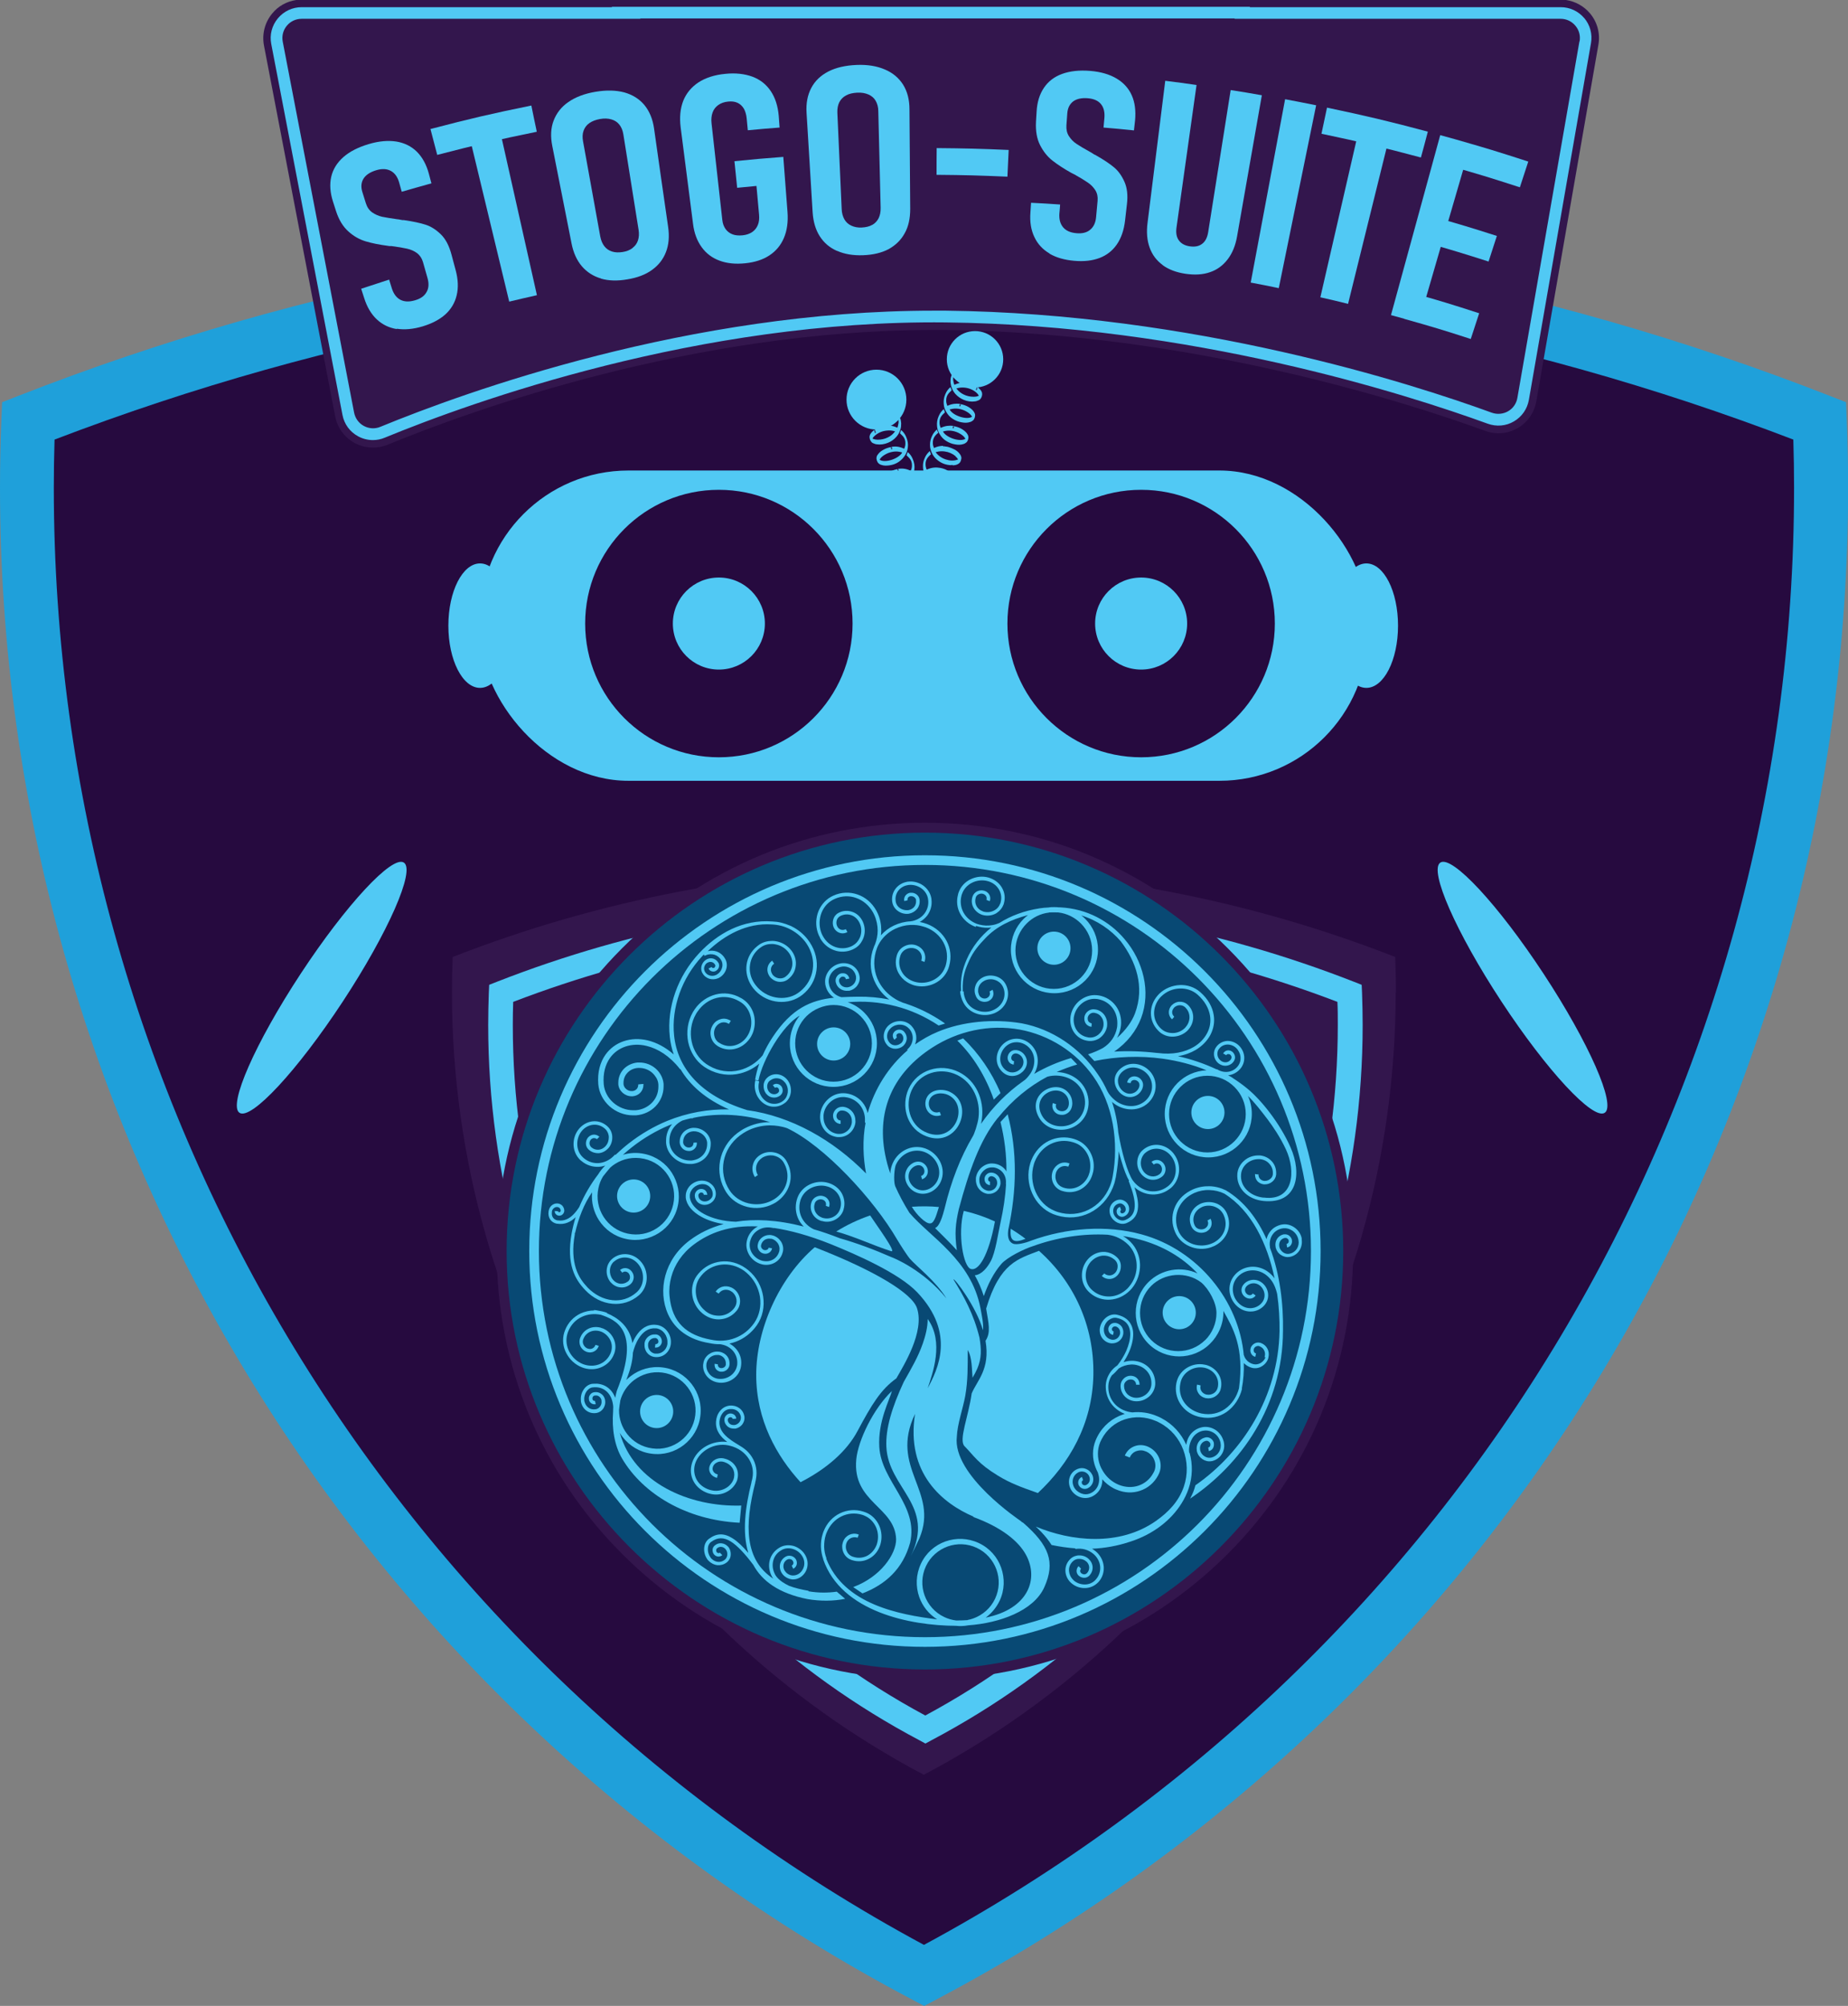 <?xml version="1.0" encoding="UTF-8"?>
<svg xmlns="http://www.w3.org/2000/svg" xmlns:xlink="http://www.w3.org/1999/xlink" viewBox="0 0 149.41 162.13">
  <rect x="0" y="0" width="149.41" height="162.13" fill="#808080" stroke="none"/>
  <defs>
    <style>
      .cls-1 {
        fill: #33164d;
      }

      .cls-2 {
        fill: #260a3f;
      }

      .cls-3 {
        fill: #1fa0da;
      }

      .cls-4 {
        fill: #084974;
      }

      .cls-5, .cls-6 {
        fill: #51c9f4;
      }

      .cls-6 {
        fill-rule: evenodd;
      }

      .cls-7 {
        fill: url(#radial-gradient);
        mix-blend-mode: multiply;
        opacity: .4;
      }

      .cls-8 {
        isolation: isolate;
      }
    </style>
    <radialGradient id="radial-gradient" cx="805.97" cy="1653.24" fx="805.97" fy="1653.24" r=".45" gradientTransform="translate(1768.72 -513.14) rotate(93.48) scale(.91 1) skewX(.69)" gradientUnits="userSpaceOnUse">
      <stop offset=".25" stop-color="#000"/>
      <stop offset="1" stop-color="#fff"/>
    </radialGradient>
  </defs>
  <g class="cls-8">
    <g id="Layer_2" data-name="Layer 2">
      <g id="Layer_1-2" data-name="Layer 1">
        <g>
          <g>
            <path class="cls-2" d="m147.23,39.43c0-1.81-.04-3.62-.11-5.41-22.44-8.77-46.87-13.59-72.42-13.59S24.73,25.24,2.28,34.02c-.07,1.8-.11,3.6-.11,5.41,0,52.17,29.4,97.47,72.53,120.24,43.13-22.77,72.53-68.07,72.53-120.24"/>
            <path class="cls-3" d="m74.71,162.13l-1.02-.54C28.24,137.6,0,90.79,0,39.43c0-1.81.04-3.65.11-5.5l.06-1.42,1.33-.52c23.33-9.12,47.96-13.74,73.21-13.74s49.89,4.62,73.21,13.74l1.33.52.06,1.42c.07,1.83.11,3.68.11,5.5,0,51.36-28.24,98.17-73.69,122.17l-1.02.54ZM4.41,35.53c-.04,1.31-.06,2.62-.06,3.9,0,49.35,26.93,94.37,70.35,117.77,43.42-23.4,70.35-68.42,70.35-117.77,0-1.29-.02-2.6-.06-3.9-22.42-8.58-46.06-12.93-70.29-12.93S26.84,26.95,4.41,35.53Z"/>
          </g>
          <path class="cls-7" d="m75.03,133.37c.08.01.17.02.25.03-.02,0-.04,0-.06,0-.09,0-.17,0-.27-.02-.14,0-.28-.03-.4-.06h0,0c-.15-.04-.29-.09-.42-.15.07.02.14.04.21.05.09.02.17.04.26.06h0c.14.03.27.06.41.08,0,0,.02,0,.02,0Z"/>
          <g>
            <path class="cls-5" d="m83.04,119.66c-.5-.31-.99-.64-1.44-1.03-.31-.27-.59-.57-.87-.88.47,1.71,3.34,3.74,5.31,4.54.25.1.49.18.7.24,3.21.88,6.62.63,9.85-.7.48-.41.85-.97,1.06-1.43-.06.03-.12.05-.18.08-3.06,1.3-6.58,1.67-9.87,1.01-.06-.01-.12-.03-.18-.04-.72-.17-1.64-.55-2.3-.81-.72-.28-1.44-.59-2.1-.99"/>
            <path class="cls-5" d="m72.8,121.1c-.7.24-1.45.4-2.21.5l-.15,1.48c1.4-.04,2.87-.28,4.37-.76,1.48-.56,1.88-.87,3.56-1.93-.52-.84-.38-2.11-.09-3.02-1.78,1.69-2.92,2.72-5.49,3.74"/>
            <path class="cls-1" d="m112.86,80.2c0-.95-.02-1.9-.06-2.85-11.81-4.62-24.65-7.15-38.1-7.15s-26.29,2.54-38.1,7.15c-.04.94-.06,1.89-.06,2.85,0,27.44,15.46,51.27,38.15,63.25,22.69-11.98,38.15-35.81,38.15-63.25"/>
            <path class="cls-5" d="m74.81,140.92l-.46-.25c-10.35-5.47-19.07-13.63-25.22-23.61-6.32-10.27-9.66-22.1-9.66-34.21,0-.86.02-1.73.05-2.6l.03-.65.61-.24c11.04-4.32,22.7-6.51,34.66-6.51s23.62,2.19,34.66,6.51l.61.24.03.65c.03.87.05,1.74.05,2.6,0,12.12-3.34,23.95-9.66,34.21-6.14,9.98-14.86,18.14-25.22,23.61l-.46.25Zm-33.32-59.94c-.02.63-.03,1.25-.03,1.87,0,23.39,12.77,44.73,33.35,55.81,20.59-11.09,33.35-32.42,33.35-55.81,0-.62,0-1.25-.03-1.87-10.63-4.07-21.84-6.13-33.32-6.13s-22.7,2.06-33.32,6.13"/>
            <path class="cls-4" d="m109,101.12c0,18.9-15.32,34.22-34.22,34.22s-34.22-15.32-34.22-34.22,15.32-34.22,34.22-34.22,34.22,15.32,34.22,34.22"/>
            <path class="cls-1" d="m74.78,135.74c-9.25,0-17.94-3.6-24.48-10.14-6.54-6.54-10.14-15.23-10.14-24.48s3.6-17.94,10.14-24.48c6.54-6.54,15.23-10.14,24.48-10.14s17.94,3.6,24.48,10.14c6.54,6.54,10.14,15.23,10.14,24.48s-3.6,17.94-10.14,24.48c-6.54,6.54-15.23,10.14-24.48,10.14m0-68.44c-18.65,0-33.82,15.17-33.82,33.82s15.17,33.82,33.82,33.82,33.82-15.17,33.82-33.82-15.17-33.82-33.82-33.82"/>
            <path class="cls-6" d="m74.78,69.13c-17.67,0-31.99,14.32-31.99,31.99s14.32,31.99,31.99,31.99,31.99-14.32,31.99-31.99-14.32-31.99-31.99-31.99m0,63.2c-17.24,0-31.21-13.97-31.21-31.21s13.97-31.21,31.21-31.21,31.21,13.97,31.21,31.21-13.97,31.21-31.21,31.21"/>
            <path class="cls-6" d="m72.06,101.13c.45.14-1.2-2.12-1.71-2.89-.98.34-1.87.76-2.74,1.3,1.55.43,2.94,1.11,4.44,1.59"/>
            <path class="cls-6" d="m64.73,119.8c2.14-1.1,3.74-2.52,4.6-4.13,1.15-2.15,1.87-3.35,3.14-4.26.58-1.02,2.3-3.76,1.67-5.67-.38-1.18-3.31-3-8.27-4.93-2.9,2.5-4.73,6.65-4.73,10.32s1.66,6.57,3.58,8.67"/>
            <path class="cls-6" d="m84,101.1c-1.66.65-3.17.96-4.27,4.67.19,1.17.4,1.93-.05,2.6.39,2.31-.68,3.2-1.12,4.26-.26,1.87-1.07,3.77-.58,4.26.77.78,1.08,1.4,2.73,2.4.94.57,1.75.88,3.2,1.39,2.53-2.37,4.41-5.55,4.49-9.55.07-4-1.59-7.53-4.4-10.03"/>
            <path class="cls-6" d="m81.72,99.32c-.1,1,.26,1.19,1.19.81-.38-.29-.78-.56-1.19-.81"/>
            <path class="cls-6" d="m77.92,97.87c-.51,1.86-.04,4.53.58,4.7.62.18,1.43-1.09,1.94-3.84-.8-.37-1.64-.66-2.52-.86"/>
            <path class="cls-6" d="m75.22,98.88c.35,0,.55-.92.69-1.32h0c-.73-.07-1.46-.07-2.19-.02.36.62,1.15,1.41,1.49,1.34"/>
            <path class="cls-5" d="m66.3,75.82c.27.49.69.83,1.16.99.47.17,1,.15,1.49-.07.05-.02.1-.05.15-.08.29-.16.5-.4.64-.69.04-.08.07-.16.1-.25.12-.39.1-.82-.08-1.22-.02-.04-.04-.08-.06-.12-.19-.34-.47-.57-.8-.68-.33-.11-.69-.11-1.03.05-.04.02-.07.03-.1.05-.2.11-.34.3-.4.51-.06.21-.06.45.04.66.01.02.02.04.03.06.1.18.26.31.44.37.18.06.38.06.57-.03.02,0,.04-.02.06-.03l-.04-.08-.02-.04-.07-.12s-.03.01-.04.02c-.12.05-.24.06-.36.02-.11-.04-.22-.12-.28-.25,0-.01-.02-.03-.02-.04-.07-.15-.07-.31-.03-.46.04-.14.14-.27.27-.34.03-.02.06-.03.08-.04.27-.12.56-.13.82-.04.26.09.49.28.64.56.02.03.03.06.05.1.15.33.16.69.06,1.02-.02.07-.05.13-.08.19-.11.24-.3.45-.53.58-.04.02-.09.05-.13.07-.42.19-.87.2-1.28.06-.41-.14-.77-.44-1.01-.87-.03-.05-.05-.1-.08-.15-.23-.51-.25-1.07-.1-1.58.15-.5.48-.94.94-1.2.06-.03.12-.06.18-.09.57-.26,1.19-.28,1.74-.08.55.19,1.05.6,1.37,1.18.04.07.07.13.1.2.18.4.27.84.27,1.26,0,.38-.08.75-.21,1.1-.04.08-.08.17-.11.26-.04.1-.07.2-.1.29-.27.93-.15,1.88.28,2.67.26.48.62.91,1.08,1.25-.85-.17-1.68-.24-2.49-.23-.48,0-.94.02-1.38.04-.16-.04-.31-.11-.45-.2h0c-.27-.18-.48-.47-.55-.82,0-.04-.01-.08-.02-.11-.04-.3.05-.59.22-.83.18-.24.44-.42.75-.49.03,0,.07-.01.09-.02.27-.04.53.03.73.16h0c.2.13.34.34.4.59,0,.03.01.06.01.08.02.18-.03.37-.14.52-.11.15-.28.27-.47.31h-.02s-.03,0-.04.01c-.17.02-.33-.02-.45-.1h0c-.12-.08-.21-.21-.25-.37,0-.02,0-.04,0-.05-.01-.07.01-.15.06-.21.05-.06.11-.11.19-.13,0,0,.02,0,.02,0,.07,0,.13,0,.18.04.05.03.08.08.09.14h0s0,.02,0,.02h.08s.06-.02.06-.02l.14-.02s0-.03,0-.04c-.03-.13-.11-.24-.21-.31-.1-.07-.24-.1-.37-.08-.02,0-.03,0-.05,0h0c-.15.03-.28.12-.36.24-.09.12-.13.26-.11.41,0,.03,0,.05.01.07.05.23.18.42.37.54h0c.18.12.41.18.65.15h0s.03,0,.05,0c.01,0,.02,0,.03,0,.26-.06.49-.21.64-.42.15-.21.23-.46.19-.72h0s-.01-.07-.02-.1c-.07-.33-.26-.59-.52-.77h0c-.26-.17-.58-.25-.92-.21-.04,0-.08.01-.12.02-.38.08-.7.3-.92.6-.22.3-.33.66-.28,1.03,0,.05.01.09.02.13h0c.09.42.34.77.67.99h0s.02.01.02.01c-1.88.2-3.43.87-4.97,3.2-.31.47-.58.96-.8,1.46-.51.62-1.17,1.02-1.87,1.2-.81.2-1.68.1-2.45-.35-.08-.05-.16-.1-.24-.15-.62-.43-1.03-1.09-1.18-1.82-.15-.73-.05-1.53.35-2.22.04-.07.08-.14.13-.2.39-.57.94-.95,1.54-1.1.6-.15,1.24-.07,1.81.26.06.03.12.07.18.11.41.28.67.71.77,1.19.08.4.05.83-.12,1.22-.03.08-.07.15-.11.22-.03.05-.05.09-.08.13-.25.37-.61.61-1,.71-.39.1-.8.05-1.17-.17-.04-.02-.08-.05-.12-.07-.19-.13-.31-.33-.35-.55-.05-.22-.02-.46.1-.67.01-.02.03-.04.04-.06.12-.17.28-.28.46-.33h0c.18-.04.36-.02.53.08.02.01.04.02.05.03l.07-.1v-.02s.09-.12.09-.12c-.02-.02-.05-.03-.07-.05-.24-.13-.5-.17-.74-.1-.24.06-.47.21-.62.44-.02.03-.04.05-.05.08-.16.27-.2.58-.14.87.06.29.22.55.47.73.04.03.09.06.13.09.44.25.93.31,1.38.19.45-.11.87-.4,1.17-.83.03-.05.07-.1.1-.15.04-.08.08-.16.12-.24.19-.45.23-.95.14-1.41-.11-.54-.42-1.04-.89-1.36-.07-.05-.13-.09-.2-.12-.64-.37-1.36-.45-2.02-.28-.66.17-1.28.58-1.71,1.21-.05.07-.1.15-.14.22-.43.75-.54,1.62-.38,2.42.17.8.61,1.53,1.3,2,.09.06.17.11.26.16.84.48,1.79.59,2.66.37.55-.14,1.08-.41,1.53-.79-.16.45-.27.89-.34,1.31l.27.06c.34-1.71,1.95-4.48,3.34-5.25-.5.61-.8,1.39-.8,2.24,0,.97.39,1.85,1.03,2.49s1.52,1.03,2.49,1.03,1.85-.39,2.49-1.03c.64-.64,1.03-1.52,1.03-2.49s-.39-1.85-1.03-2.49c-.37-.37-.82-.66-1.33-.83,1.24-.11,2.56-.03,3.89.32,1.16.3,2.33.81,3.46,1.56l.52-.16c-.07-.05-.13-.09-.2-.14-.95-.64-1.92-1.11-2.89-1.44-.1-.04-.21-.07-.31-.1h0c-.23-.09-.45-.19-.65-.32-.56-.34-1-.81-1.29-1.35-.39-.73-.5-1.6-.26-2.46.03-.09.06-.18.09-.27,0-.02.02-.04.02-.06h0c.03-.06.05-.12.08-.18.29-.59.79-1.06,1.38-1.34.38-.18.8-.29,1.23-.31h0s.02,0,.02,0c.33-.01.66.02.98.12.08.02.16.05.23.07.65.24,1.15.69,1.44,1.23.29.54.37,1.18.19,1.82h0c-.02.07-.04.14-.07.2-.17.46-.53.82-.97,1.03-.44.21-.96.27-1.46.13-.05-.02-.1-.03-.15-.05-.12-.04-.23-.1-.33-.16-.26-.16-.47-.38-.6-.64-.19-.35-.24-.77-.12-1.18.01-.05.03-.09.04-.13.08-.21.24-.38.45-.48.2-.1.45-.13.68-.06h0s.05.01.07.02c.19.07.34.21.43.37.09.16.11.35.06.54h0s-.01.04-.02.06l.13.05.13.05s.02-.06.03-.08c.07-.26.04-.52-.08-.75-.12-.22-.32-.4-.58-.5-.03-.01-.06-.02-.09-.03h0c-.3-.09-.61-.05-.88.08-.27.13-.48.35-.59.63-.02.05-.04.1-.05.15-.14.49-.08.98.14,1.39.16.29.39.55.69.74.12.08.25.14.4.2.06.02.12.04.17.06.57.16,1.16.09,1.66-.15.5-.24.91-.66,1.11-1.19.03-.08.05-.15.07-.22.2-.71.11-1.43-.21-2.03-.32-.6-.87-1.1-1.59-1.37-.08-.03-.17-.06-.25-.08-.11-.03-.22-.06-.33-.08.24-.13.44-.31.6-.51.27-.36.41-.82.35-1.3,0-.05-.01-.1-.02-.15-.08-.41-.33-.76-.67-1-.34-.23-.76-.35-1.19-.3-.05,0-.09.01-.13.02h0c-.38.08-.69.28-.9.56-.21.28-.31.63-.27,1,0,.03.01.07.02.12.06.29.23.53.47.69.23.16.52.24.81.21h.01s.06,0,.09-.02c.26-.05.48-.2.63-.39.15-.19.22-.44.19-.7,0-.02,0-.05-.01-.08-.03-.16-.13-.3-.26-.39-.13-.09-.29-.14-.46-.12-.02,0-.04,0-.05,0h0c-.15.03-.27.11-.36.22-.08.11-.13.25-.11.4h0s0,.03,0,.05l.08-.02h.05s.14-.04.14-.04c0,0,0-.01,0-.02h0c0-.07.01-.14.05-.2.04-.06.11-.1.19-.11h0s.02,0,.03,0h0c.1-.01.19.02.27.07.07.05.13.13.15.21,0,.02,0,.04,0,.06h0c.02.19-.03.36-.13.5-.11.14-.27.24-.46.28-.02,0-.04,0-.07.01-.01,0-.03,0-.04,0-.21.01-.42-.05-.59-.16-.18-.12-.31-.3-.35-.52,0-.03-.01-.06-.01-.09-.04-.3.05-.58.21-.8.17-.22.42-.39.73-.45h0s.07-.01.11-.02c.36-.04.71.06,1,.25h0c.28.19.49.48.56.82,0,.04.01.08.02.13.05.41-.06.79-.29,1.1-.23.31-.58.53-1,.62-.04,0-.08.01-.13.02-.47.02-.93.14-1.35.34-.4.19-.76.46-1.05.79.02-.13.03-.26.03-.4,0-.47-.09-.94-.29-1.38-.04-.08-.07-.15-.11-.22-.36-.64-.9-1.09-1.52-1.3-.62-.22-1.31-.2-1.95.09-.07.03-.13.06-.2.1-.53.3-.9.79-1.08,1.36-.17.57-.15,1.2.11,1.77.03.06.06.12.09.17m3.28,6.35c.56.56.91,1.33.91,2.19s-.35,1.63-.91,2.19c-.56.56-1.33.91-2.19.91s-1.63-.35-2.19-.91c-.56-.56-.91-1.33-.91-2.19s.35-1.63.91-2.19c.56-.56,1.4-.91,2.19-.91.85,0,1.63.35,2.19.91"/>
            <path class="cls-5" d="m95.34,104.76c-.74,0-1.34.6-1.34,1.34s.6,1.34,1.34,1.34,1.34-.6,1.34-1.34-.6-1.34-1.34-1.34"/>
            <path class="cls-5" d="m66.06,84.38c0,.74.6,1.34,1.34,1.34s1.34-.6,1.34-1.34-.6-1.34-1.34-1.34-1.34.6-1.34,1.34"/>
            <path class="cls-5" d="m97.66,91.26c.74,0,1.34-.6,1.34-1.34s-.6-1.34-1.34-1.34-1.34.6-1.34,1.34.6,1.34,1.34,1.34"/>
            <path class="cls-5" d="m53.09,115.43c.74,0,1.34-.6,1.34-1.34s-.6-1.34-1.34-1.34-1.34.6-1.34,1.34.6,1.34,1.34,1.34"/>
            <path class="cls-5" d="m61.35,87.38l-.14-.03-.14-.03c-.06.25-.07.51-.02.77.05.25.14.49.3.7.03.04.05.07.08.11.26.3.59.49.94.54.35.05.72-.03,1.03-.25.03-.02.06-.05.1-.07.25-.21.4-.52.44-.84.03-.32-.04-.66-.24-.94-.02-.03-.04-.05-.06-.08-.2-.23-.46-.38-.73-.42-.27-.04-.56.02-.8.2-.02.02-.05.04-.07.06-.14.12-.24.28-.28.46-.01.04-.02.09-.02.14-.02.22.03.46.17.66.01.02.03.04.05.06.14.17.32.27.52.29.19.03.4-.02.57-.14.02-.01.04-.03.05-.04h0c.1-.09.17-.21.18-.34.01-.13-.02-.26-.1-.38,0-.01-.02-.02-.03-.03-.08-.1-.19-.15-.3-.17-.11-.02-.23,0-.34.08-.01,0-.02.02-.03.02l.09.11.09.11s.01,0,.01-.01c.04-.03.09-.04.13-.03.05,0,.09.03.13.07,0,0,0,0,.01.02.04.05.05.12.05.18,0,.06-.03.12-.08.16h0s-.02.02-.03.03c-.11.08-.24.11-.36.09-.13-.02-.25-.08-.34-.19,0-.01-.02-.02-.03-.04-.1-.14-.14-.31-.12-.46h0s0-.05.01-.07c.03-.13.09-.25.2-.33.02-.01.04-.03.06-.04.18-.13.39-.18.6-.15.21.03.4.14.55.32.02.02.03.04.05.06.16.22.22.49.19.75-.03.25-.14.49-.34.66-.02.02-.05.04-.08.06-.25.18-.55.24-.83.2-.29-.04-.56-.19-.77-.44-.02-.03-.05-.06-.07-.09-.13-.18-.21-.38-.25-.59-.04-.21-.03-.43.02-.63h0Z"/>
            <path class="cls-5" d="m85.21,77.98c.74,0,1.34-.6,1.34-1.34s-.6-1.34-1.34-1.34-1.34.6-1.34,1.34.6,1.34,1.34,1.34"/>
            <path class="cls-5" d="m80.89,88.35c-.7-1.68-1.75-3.2-3.02-4.42l-.47.18c1.32,1.29,2.3,2.93,2.95,4.77l.54-.53Z"/>
            <path class="cls-5" d="m105.25,100.14h0s-.01-.07-.02-.11c-.09-.36-.32-.65-.61-.84-.29-.19-.64-.28-.99-.21-.04,0-.09.02-.13.03-.4.11-.71.35-.91.68-.09.14-.15.3-.19.47-.73-1.64-1.8-3.06-3.29-3.95h0c-.41-.2-.87-.32-1.33-.33-.45-.01-.91.07-1.34.26-.07.03-.15.07-.22.11-.62.33-1.07.85-1.28,1.44-.22.59-.21,1.26.06,1.88.03.06.06.13.09.19.28.52.75.88,1.3,1.06.54.18,1.16.17,1.71-.08.06-.02.11-.05.17-.08.47-.25.81-.65.98-1.1.17-.45.16-.96-.04-1.44-.02-.05-.04-.1-.07-.15-.15-.29-.4-.51-.68-.65-.07-.03-.14-.06-.21-.08-.37-.12-.79-.11-1.18.05-.04.02-.08.04-.11.06-.33.17-.56.45-.68.76-.12.31-.11.66.03.99.01.03.03.07.05.1.1.19.28.33.49.4.2.07.43.06.64-.03.02,0,.04-.02.06-.03.18-.1.31-.25.37-.42h0c.06-.17.06-.37-.02-.55,0-.02-.02-.04-.03-.06l-.12.07-.13.07s.01.02.02.04c.05.11.05.23.01.34h0c-.04.11-.12.2-.24.27-.01,0-.03.01-.04.02-.14.06-.3.06-.44.02-.14-.04-.26-.14-.32-.26-.01-.03-.03-.05-.04-.08-.11-.26-.11-.54-.02-.78.09-.25.28-.47.54-.61.03-.02.06-.03.09-.05.32-.14.67-.14.98-.04.05.02.1.04.15.06.25.11.45.3.58.54.02.04.04.08.06.13.18.41.18.84.04,1.23-.14.39-.44.73-.85.95-.05.02-.1.05-.15.07-.49.21-1.03.22-1.51.07-.48-.16-.89-.48-1.13-.92-.03-.06-.06-.11-.08-.17-.24-.55-.24-1.15-.05-1.67.2-.53.59-.99,1.15-1.29.06-.03.13-.07.2-.1.39-.17.81-.25,1.22-.23.42.01.83.11,1.2.29h0c2.22,1.39,3.48,4.08,4.06,6.85-.45-.63-1.2-1.02-1.98-.93-1.03.12-1.81,1.03-1.65,2.07.14.89.92,1.63,1.85,1.53.67-.07,1.27-.62,1.26-1.31,0-.69-.59-1.32-1.3-1.24-.45.05-.92.43-.85.92.08.54.79.84,1.14.34-.08-.05-.15-.11-.23-.16-.2.29-.58.08-.63-.22-.05-.33.31-.57.6-.6.54-.06.97.43.98.95.01.56-.48.99-1.01,1.05-.77.09-1.43-.55-1.54-1.29-.14-.89.53-1.65,1.4-1.75.84-.09,1.57.43,1.92,1.17.11.23.19.48.25.74.15,1.03.2,2.05.19,2.99-.1,5.29-2.98,9.8-6.8,12.46-.12.44-.2.63-.43,1.08,4.08-2.74,7.49-7.47,7.51-13.57.04-2.12-.24-4.55-1.05-6.7,0-.02,0-.03,0-.05-.06-.35,0-.68.16-.95.16-.27.42-.47.74-.55.04,0,.07-.02.1-.02.28-.05.56.02.79.17.23.15.42.39.49.68,0,.03.01.06.02.09.05.25,0,.49-.12.69-.12.19-.3.34-.54.4-.03,0-.05.01-.08.02-.17.03-.35-.01-.49-.11-.14-.1-.26-.24-.31-.42h0s0-.04-.01-.06c-.03-.16,0-.31.07-.43.07-.12.19-.21.33-.25.02,0,.03,0,.05-.01h0c.07-.01.14,0,.19.04.06.04.11.1.12.17,0,0,0,.02,0,.02.01.06,0,.12-.03.16-.03.04-.07.08-.12.09,0,0-.01,0-.02,0l.02.14.02.14s.03,0,.04,0c.13-.03.23-.11.29-.22.06-.1.09-.23.06-.36,0-.02,0-.03,0-.04-.04-.14-.13-.26-.24-.34-.12-.08-.26-.11-.4-.09-.02,0-.05,0-.07.01-.22.06-.39.19-.5.37-.11.18-.15.4-.11.62h0s0,.04.01.06v.02s0,0,0,0c.07.25.22.46.43.59.2.13.45.2.7.15.04,0,.07-.01.1-.02.31-.08.55-.27.71-.53.15-.25.21-.56.16-.88"/>
            <path class="cls-5" d="m78.92,74.84c.06.02.13.04.2.06.34.09.69.11,1.03.07-.89.71-1.56,1.59-1.99,2.57-.35.81-.52,1.51-.46,2.57h-.07c0,.16.03.32.08.48.04.15.1.3.18.45.23.44.63.75,1.09.9.46.15.98.14,1.45-.06.05-.02.09-.04.14-.07.4-.21.69-.55.83-.93.14-.38.14-.81-.04-1.22-.02-.04-.04-.08-.06-.12-.16-.3-.44-.52-.76-.62-.32-.1-.67-.1-1,.04-.03.01-.06.03-.1.05-.28.15-.48.38-.57.65-.05.14-.08.29-.07.44,0,.14.04.27.1.41.01.03.03.06.04.09.09.17.24.29.42.34.17.06.37.05.55-.02h0s.04-.02.05-.03c.16-.08.27-.21.32-.36.06-.15.05-.32-.01-.48,0-.02-.02-.03-.02-.05l-.12.07-.13.07s.01.02.01.03h0c.04.09.04.18,0,.27-.03.09-.1.16-.19.21-.01,0-.02.01-.03.02h0c-.11.05-.24.05-.35.01-.11-.04-.2-.11-.26-.21-.01-.02-.02-.04-.03-.07-.04-.1-.07-.2-.07-.3,0-.11.01-.23.05-.33.07-.2.23-.38.44-.49.02-.01.05-.03.08-.04.26-.11.54-.12.8-.03.25.08.47.25.6.48.02.03.03.07.05.1.15.33.15.69.03,1.01-.12.32-.36.6-.7.78-.04.02-.08.04-.12.06-.4.18-.85.18-1.25.05-.39-.13-.74-.39-.93-.76-.07-.13-.12-.26-.16-.4-.04-.13-.06-.27-.06-.4h0s-.07,0-.07,0c-.06-1.19.23-1.85.52-2.49.33-.74.79-1.27,1.32-1.82.88-.93,2.05-1.49,3.44-1.86-.13.1-.25.2-.36.31-.64.64-1.03,1.52-1.03,2.49s.39,1.85,1.03,2.49c.64.64,1.52,1.03,2.49,1.03s1.85-.39,2.49-1.03c.64-.64,1.03-1.52,1.03-2.49s-.39-1.85-1.03-2.49c-.1-.1-.21-.2-.32-.28,1.29.4,2.38,1.15,3.2,2.1,1.23,1.64,1.95,3.66,1.14,5.83-.24.63-.73,1.34-1.45,1.97.14-.25.24-.52.29-.81.01-.06.02-.13.03-.2.06-.59-.1-1.15-.42-1.58-.32-.43-.79-.74-1.36-.84-.06,0-.12-.02-.18-.02-.49-.05-.98.12-1.36.42-.38.3-.66.74-.75,1.25,0,.05-.02.1-.02.16-.04.45.08.88.32,1.21.24.33.6.57,1.04.64.04,0,.09.01.14.02.26.02.52-.04.75-.16.07-.04.13-.08.19-.13.26-.21.45-.51.52-.86,0-.03.01-.07.01-.11.03-.31-.06-.61-.22-.84-.17-.23-.42-.4-.72-.45-.03,0-.06,0-.1-.01-.19-.02-.37.04-.52.16-.14.11-.25.28-.28.47,0,.02,0,.04,0,.06-.02.17.03.34.12.47.1.13.24.22.41.25.01,0,.03,0,.05,0v-.05s.01-.09.01-.09v-.14s0,0-.02,0c-.09-.02-.17-.07-.23-.14-.05-.07-.08-.17-.07-.27,0,0,0-.02,0-.04.02-.12.09-.23.18-.3.09-.07.2-.11.32-.1.02,0,.05,0,.07.01.23.04.42.16.54.34.13.17.19.4.17.64,0,.02,0,.05-.01.09-.05.28-.2.52-.41.69-.05.04-.1.07-.15.1-.18.1-.38.15-.59.13h0s-.07,0-.12-.02c-.36-.06-.66-.26-.86-.53-.2-.28-.3-.63-.27-1.01,0-.04.01-.09.02-.13.08-.44.32-.81.64-1.07.33-.26.74-.4,1.15-.36.05,0,.1.01.16.02.49.09.9.35,1.18.73.28.38.41.86.37,1.39,0,.06-.01.12-.02.18-.06.35-.2.67-.39.95-.2.28-.46.52-.75.7-.37.2-.77.37-1.2.51l.51.54c1.79-.37,3.68-.44,5.51-.19,1.23.17,2.43.48,3.56.94-.92.04-1.74.42-2.35,1.03-.64.64-1.03,1.52-1.03,2.49s.39,1.85,1.03,2.49c.64.64,1.52,1.03,2.49,1.03s1.85-.39,2.49-1.03c.64-.64,1.03-1.52,1.03-2.49,0-.51-.11-1-.31-1.44.5.48,1.03,1.16,1.58,1.88.45.6,1.04,1.47,1.49,2.44.81,1.75.63,4.17-1.76,3.89h0s-.01,0-.01,0c-.02,0-.05,0-.07,0-.52-.06-.99-.28-1.31-.6-.34-.33-.53-.78-.48-1.29h0c.03-.35.21-.65.46-.87.26-.22.6-.35.95-.35h0s.07,0,.11,0c.31.03.58.16.76.37.19.2.3.47.29.76,0,.03,0,.06,0,.09-.01.15-.09.29-.21.38-.12.1-.27.16-.43.16-.02,0-.03,0-.05,0-.14-.01-.25-.07-.34-.16-.08-.09-.13-.2-.13-.33,0-.01,0-.03,0-.04h-.14s-.14-.03-.14-.03c0,.02,0,.04,0,.06,0,.2.07.39.2.53.02.03.05.05.08.07.12.1.27.16.44.18.02,0,.05,0,.07,0,.23,0,.45-.08.62-.23.17-.14.28-.35.3-.57,0-.04,0-.08,0-.12,0-.37-.13-.71-.37-.96-.23-.25-.56-.42-.94-.46-.04,0-.09,0-.13,0-.43,0-.84.15-1.14.42-.31.26-.52.64-.56,1.05h0s0,0,0,0c-.05.6.17,1.13.56,1.52.38.38.93.63,1.54.69h0c2.81.28,3.12-2.24,2.21-4.31-.87-1.98-2.39-3.86-3.49-4.76-.35-.29-.72-.56-1.11-.81-.14-.11-.3-.2-.46-.28.07,0,.13-.02.2-.03.36-.09.68-.31.9-.64.02-.03.04-.07.06-.11.16-.3.19-.66.1-.98-.09-.32-.3-.62-.6-.81-.03-.02-.06-.04-.09-.05h0c-.28-.15-.59-.19-.86-.12-.28.07-.53.24-.7.5-.02.03-.03.05-.05.08h0c-.11.21-.13.46-.07.69.06.22.2.43.41.56h0s.04.03.07.04h0c.2.11.41.13.61.08.2-.05.38-.17.49-.35.01-.02.02-.04.03-.06h0c.07-.12.08-.27.04-.4-.04-.13-.12-.25-.24-.33-.01,0-.02-.01-.04-.02-.11-.06-.24-.08-.35-.05-.12.03-.22.1-.29.21,0,.01-.01.02-.02.03l.13.07.12.07s0-.01,0-.01h0s.07-.07.12-.08c.05-.01.1,0,.16.02,0,0,.01,0,.02.01.06.04.1.1.12.16.02.06.01.13-.02.19h0s-.01.03-.02.04c-.08.12-.19.2-.32.23-.13.03-.28.01-.41-.06h0s-.03-.02-.05-.03c-.01,0-.02-.02-.03-.02-.13-.1-.22-.23-.26-.38-.04-.16-.03-.33.04-.48h0s.02-.04.04-.06c.13-.2.31-.32.52-.37.21-.05.45-.02.66.09h0s.05.03.07.04c.24.15.4.39.48.65.07.26.05.54-.07.77-.01.03-.03.06-.05.09-.17.27-.44.45-.73.52-.29.07-.62.03-.92-.13-.03-.02-.07-.04-.1-.06l-.02.02c-.99-.47-2.05-.83-3.13-1.07.55-.09,1.03-.27,1.44-.51.53-.32.94-.75,1.19-1.23.25-.49.35-1.03.26-1.58-.1-.65-.45-1.3-1.1-1.87-.46-.4-1.06-.59-1.65-.56-.6.03-1.19.26-1.65.7-.05.05-.09.09-.13.14-.37.42-.55.93-.55,1.43,0,.5.19,1,.57,1.39.04.04.08.08.12.12.14.13.31.22.48.29.21.08.43.11.65.1.41-.02.82-.18,1.13-.48h0s.06-.06.09-.1h0c.25-.29.38-.64.38-.99,0-.35-.13-.69-.39-.96-.03-.03-.05-.05-.09-.08h0c-.17-.15-.4-.22-.62-.21-.22,0-.44.1-.61.26-.02.02-.03.03-.05.05-.14.16-.21.35-.21.54,0,.19.07.38.22.53.01.01.03.03.04.04h0s.09-.1.09-.1l.09-.11s-.02-.02-.03-.03c-.09-.09-.14-.21-.14-.33,0-.12.05-.25.14-.35h0s.02-.02.03-.04c.12-.11.27-.17.43-.18.15,0,.3.04.42.14h0s.05.04.07.07c.21.21.31.49.31.76,0,.28-.1.56-.31.8h0s-.05.05-.07.08h0c-.26.25-.6.39-.94.4-.18,0-.36-.02-.53-.08-.15-.05-.29-.13-.41-.24-.04-.03-.07-.07-.11-.1-.32-.33-.49-.76-.49-1.19,0-.43.16-.88.48-1.25.04-.04.08-.09.12-.12.4-.39.93-.6,1.46-.62.53-.02,1.05.14,1.45.49.59.52.91,1.11,1.01,1.7.08.49,0,.98-.23,1.41-.23.44-.59.83-1.08,1.12-.73.43-1.72.65-2.91.49h-.04s0,0,0,0c-1.21-.14-2.37-.18-3.49-.11,1.08-.74,1.79-1.69,2.18-2.71.4-1.07.45-2.22.2-3.33-.25-1.11-.78-2.18-1.56-3.08-1.21-1.42-3.01-2.43-5.18-2.54-.03,0-.07,0-.1,0-.13-.02-.27-.02-.41-.02-.15,0-.29,0-.43.03-.25.01-.49.03-.73.07-1.23.19-2.32.6-3.23,1.17-.2.09-.4.16-.62.19h0c-.33.06-.68.04-1.03-.05-.06-.02-.12-.03-.17-.05-.49-.18-.87-.51-1.1-.92-.22-.41-.29-.89-.16-1.38.01-.05.03-.1.05-.15.14-.39.44-.71.82-.89.37-.18.82-.24,1.25-.12.04.01.08.02.13.04.36.13.64.38.8.68.16.3.21.65.11,1,0,.04-.02.07-.04.11-.08.21-.22.39-.41.5-.03.02-.07.04-.11.06-.24.12-.52.15-.8.08-.03,0-.05-.02-.08-.03-.23-.08-.41-.24-.51-.43-.1-.19-.13-.41-.07-.64,0-.02.01-.05.02-.07.04-.11.12-.19.23-.24.11-.05.23-.07.35-.03.01,0,.02,0,.03.01.1.04.17.1.22.18.04.08.06.17.03.27,0,0,0,.02,0,.03l.13.05.13.05s.01-.03.02-.05c.05-.17.02-.33-.05-.47-.08-.14-.2-.25-.37-.31-.02,0-.04-.01-.06-.02-.19-.05-.38-.03-.55.05-.17.08-.3.22-.37.4-.01.03-.02.06-.03.09-.08.3-.04.59.1.84.14.25.37.45.66.56.03.01.07.02.1.03.34.09.7.05,1-.1.06-.03.11-.06.16-.1.22-.15.4-.37.5-.63.02-.04.03-.09.04-.13.12-.43.06-.85-.14-1.21-.19-.36-.53-.65-.96-.81-.05-.02-.1-.03-.15-.05-.5-.14-1.01-.07-1.45.14-.44.21-.79.58-.96,1.05-.02.06-.04.11-.05.17-.15.56-.08,1.11.18,1.58.26.47.69.85,1.25,1.05m20.92,12.94c.56.56.91,1.33.91,2.19s-.35,1.63-.91,2.19c-.56.56-1.33.91-2.19.91s-1.63-.35-2.19-.91c-.56-.56-.91-1.33-.91-2.19s.35-1.63.91-2.19c.56-.56,1.33-.91,2.19-.91s1.63.35,2.19.91m-14.99-14.11c.24-.01.49-.01.74,0,.71.08,1.35.41,1.83.89.56.56.91,1.33.91,2.19s-.35,1.63-.91,2.19c-.56.56-1.33.91-2.19.91s-1.63-.35-2.19-.91c-.56-.56-.91-1.33-.91-2.19s.35-1.63.91-2.19c.48-.48,1.11-.8,1.81-.88"/>
            <path class="cls-5" d="m96.15,117.42c-.02-.1-.08-.63.25-1.17.17-.28.45-.5.79-.59h0s.08-.02.11-.02c.29-.05.59.02.84.18.25.16.44.42.52.72,0,.03.02.06.02.09.05.27,0,.53-.13.74-.12.2-.32.36-.57.43h0s-.06.01-.08.02c-.18.03-.37-.01-.53-.12-.16-.1-.28-.26-.33-.45h0s-.01-.05-.01-.06c-.03-.17,0-.33.08-.46.08-.13.2-.22.35-.26h0s.03,0,.05-.01h0c.07-.01.15,0,.21.05.06.04.12.11.14.19,0,.01,0,.02,0,.02.01.07,0,.13-.03.18-.03.05-.08.08-.13.1h0s-.02,0-.02,0l.03.14.02.14s.03,0,.04,0c.13-.04.24-.12.3-.23.06-.11.09-.24.07-.38,0-.02,0-.03,0-.05-.04-.15-.13-.27-.25-.35-.12-.08-.27-.12-.42-.09h0s-.05.01-.07.02h0c-.23.06-.41.2-.52.39-.11.19-.16.42-.12.65,0,.02,0,.05.01.07h0c.07.28.24.49.45.63.21.14.47.21.73.16.04,0,.07-.01.1-.02.32-.09.58-.29.74-.56.16-.26.23-.59.16-.93,0-.04-.02-.08-.03-.12-.1-.37-.34-.69-.64-.89-.31-.2-.68-.29-1.05-.23h0s-.09.02-.13.03h0c-.42.11-.75.37-.96.72-.12.2-.2.44-.23.68-.4-.9-1.08-1.67-2.02-2.16-.11-.06-.22-.11-.32-.15-.67-.29-1.36-.38-2.02-.31-.53-.05-1-.27-1.34-.6-.36-.35-.59-.84-.6-1.38,0-.06,0-.11,0-.17.01-.3.11-.59.28-.84.19-.15.38-.35.56-.56.29-.19.63-.3.99-.32.05,0,.1,0,.15,0,.42.02.79.19,1.06.45.27.26.43.61.44,1.01,0,.04,0,.08,0,.13-.01.29-.15.56-.36.76-.21.2-.5.33-.81.34h-.02s-.05,0-.07,0c-.27-.01-.5-.12-.67-.28h0c-.17-.17-.27-.39-.28-.64,0-.03,0-.05,0-.08,0-.13.07-.25.16-.33.09-.09.22-.15.36-.15h0s.03,0,.04,0c.12,0,.22.05.29.12h0c.07.07.12.17.12.27,0,.01,0,.02,0,.03h.14s.14.01.14.01c0-.02,0-.04,0-.06h0c0-.18-.08-.35-.2-.47-.12-.12-.29-.19-.48-.2-.02,0-.04,0-.06,0-.21,0-.4.09-.54.23-.14.14-.24.32-.25.53,0,.03,0,.07,0,.1.01.33.15.62.37.84h0c.22.21.52.35.86.36.03,0,.05,0,.08,0h.04c.38-.01.73-.17,1-.42.26-.25.43-.59.45-.96,0-.05,0-.1,0-.15h0c-.02-.48-.21-.9-.53-1.21-.32-.31-.75-.5-1.24-.53-.05,0-.11,0-.17,0-.22,0-.43.05-.62.11.16-.25.31-.52.43-.79h0c.22-.49.35-1.01.35-1.48,0-.48-.17-.91-.53-1.21-.2-.16-.47-.29-.8-.36h0s0,0,0,0h0c-.31-.06-.62.04-.86.23-.24.19-.42.47-.49.78h0s0,.01,0,.01h0s-.01.07-.02.1c-.03.29.04.56.19.77.15.21.38.37.66.42.03,0,.06.01.09.01.02,0,.04,0,.06,0,.2,0,.39-.06.55-.18.17-.13.3-.32.34-.55,0-.02,0-.05.01-.07.02-.2-.03-.39-.13-.55-.11-.15-.27-.26-.47-.3-.02,0-.04,0-.06,0-.13-.01-.26.03-.35.1-.1.08-.17.19-.2.32,0,.01,0,.03,0,.04-.01.12.02.23.08.32.06.09.15.15.27.18h0s0,0,0,0c.01,0,.02,0,.04,0l.02-.14.02-.14s0,0-.01,0c-.04,0-.08-.03-.1-.06-.02-.03-.04-.08-.03-.13,0,0,0-.01,0-.02.01-.06.05-.11.09-.14.04-.03.1-.05.15-.05.01,0,.02,0,.04,0h0c.12.02.22.09.29.19.07.1.1.22.09.35,0,.01,0,.03,0,.05-.03.15-.12.28-.23.37-.11.08-.23.13-.36.12-.01,0-.03,0-.04,0-.02,0-.04,0-.06-.01-.2-.04-.37-.15-.48-.31-.11-.16-.16-.36-.14-.58,0-.02,0-.05.01-.07h0s0-.01,0-.01c.05-.24.19-.47.38-.61.18-.14.41-.22.63-.18h0s0,0,0,0c.29.06.51.16.68.3.3.24.42.6.43,1,0,.42-.12.9-.32,1.36h0c-.19.42-.44.83-.72,1.18-.1.07-.19.14-.28.22-.38.36-.63.85-.66,1.38,0,.06,0,.13,0,.2h0c.02.62.28,1.18.69,1.58.24.23.53.42.85.54-.04.01-.08.03-.12.04-.88.29-1.64.91-2.1,1.8-.05.09-.09.19-.13.28-.3.71-.29,1.5-.02,2.2.05.14.12.28.19.42.05.19.19.54.03,1.01-.1.27-.29.5-.57.64-.03.01-.06.03-.09.04-.24.1-.5.09-.74-.01-.24-.1-.45-.28-.57-.52h0s-.02-.05-.03-.07c-.09-.22-.09-.44-.02-.64.07-.19.21-.36.41-.46.02-.01.04-.02.06-.03.15-.06.31-.05.46,0,.14.06.27.16.34.3v.02s.01,0,.01,0c0,.01.01.03.02.05h0c.05.13.06.27.01.39h0c-.04.12-.13.22-.25.28-.01,0-.03.01-.04.02-.06.02-.12.02-.18,0-.06-.02-.11-.07-.14-.13h0s0-.01,0-.02h0c-.02-.05-.02-.1,0-.15h0s.05-.08.09-.1h0s.01,0,.01,0l-.05-.13v-.02s-.05-.11-.05-.11c-.01,0-.02.01-.04.02h0c-.11.06-.19.15-.23.26-.04.11-.04.23,0,.35h0s.01.03.02.04c.06.12.17.22.29.26.12.05.26.05.39,0,.02,0,.04-.02.06-.03.19-.09.32-.25.39-.44h0c.06-.18.06-.39-.02-.59h0s-.02-.04-.03-.06h0c-.11-.22-.29-.38-.5-.46-.21-.09-.45-.09-.67,0-.03.01-.06.03-.09.04-.27.13-.46.36-.55.62h0c-.09.26-.09.56.02.84.01.03.03.06.04.1h0c.15.31.42.54.72.66.3.12.64.13.95,0,.04-.01.07-.03.11-.05h0c.34-.17.59-.46.71-.8h0c.06-.18.09-.37.08-.57.25.29.56.54.92.73.07.04.15.07.22.1.65.28,1.33.3,1.93.09.6-.2,1.12-.63,1.44-1.23.03-.06.06-.13.09-.19.16-.38.15-.8.01-1.18-.14-.37-.42-.7-.8-.9-.04-.02-.08-.04-.12-.06-.35-.15-.72-.16-1.04-.05-.33.11-.61.34-.78.67-.02.04-.04.07-.05.1l.2.08.2.08s.02-.05.03-.07c.12-.23.31-.39.54-.46.23-.08.49-.07.74.04.03.01.06.03.09.04.28.15.49.39.59.67.11.28.11.59,0,.86-.02.06-.05.11-.08.16-.26.5-.7.86-1.2,1.03-.5.17-1.08.15-1.63-.08-.07-.03-.13-.06-.19-.09-.46-.24-.82-.6-1.07-1.02-.09-.14-.16-.29-.22-.44-.23-.61-.24-1.28.01-1.88.04-.09.08-.17.12-.25.41-.78,1.08-1.33,1.86-1.59.78-.26,1.67-.24,2.53.13.1.04.2.09.29.14.92.48,1.57,1.27,1.91,2.17.36.94.39,2.01.05,3-.41,1.19-1.24,2.05-2.26,2.77-2.97,2.08-6.87,1.64-9.71.45.16.15.31.29.45.44.33.35.61.7.83,1.05.65.13,1.29.23,1.92.27v.05s.01,0,.01,0c.26-.04.52-.03.77.04.25.07.48.19.68.36h0s.07.06.1.09h0c.28.28.43.63.45.97.02.35-.09.7-.33.98-.03.03-.05.06-.08.09h0c-.22.22-.52.34-.83.34-.31,0-.63-.1-.88-.31h0s-.04-.04-.07-.07c-.2-.2-.31-.45-.33-.71-.02-.25.06-.5.24-.71.02-.02.04-.04.06-.06.11-.11.24-.17.38-.2.05,0,.09-.01.14-.01.2,0,.4.06.56.2.01.01.03.03.05.04h0c.13.13.19.28.2.44,0,.16-.04.31-.15.44h0s-.02.02-.04.04c-.06.06-.13.09-.21.09-.08,0-.16-.03-.23-.08h0l-.02-.02h0c-.05-.05-.08-.11-.08-.17,0-.06.02-.12.06-.17,0,0,0,0,.01-.02l-.1-.1-.07-.07-.03-.03s-.02.02-.03.03h0c-.09.11-.13.24-.13.37,0,.13.06.26.16.36h0s.02.02.04.03h0c.12.1.27.15.42.15.15,0,.3-.06.41-.17.01-.01.03-.03.05-.06h0c.16-.19.23-.41.22-.64-.01-.22-.11-.45-.29-.62h0s-.04-.04-.06-.06c-.21-.18-.48-.27-.75-.26-.06,0-.13,0-.19.02-.2.04-.38.13-.53.28-.02.02-.05.05-.07.08-.23.26-.33.59-.31.91.02.32.16.64.41.89.02.02.05.05.09.08.31.26.69.39,1.07.38.38,0,.75-.15,1.03-.42h0s.07-.07.1-.1c.29-.34.42-.76.4-1.18-.03-.42-.2-.83-.53-1.16h0s-.08-.07-.12-.11h0c-.1-.08-.2-.15-.3-.21,1.01-.04,2.04-.22,3.12-.58,1.82-.59,3.27-1.72,4.12-3.09.24-.38.43-.78.57-1.19.32-.95.34-1.96.08-2.89"/>
            <path class="cls-5" d="m102.32,109.69c-.07.21-.22.37-.4.48-.18.1-.39.14-.59.09-.19-.05-.35-.14-.48-.26-.12-.12-.22-.26-.27-.43,0-.01,0-.02-.01-.03h-.01c-.39-4.38-3.68-8.52-8.27-9.77-2.82-.77-6.04-.54-8.93.51-.42.18-1.18.37-1.46.24-.43-.19-.44-.7-.38-1.13.69-3.19.74-6.33-.05-9.33l-.58.63c.33,1.35.49,2.65.48,3.99-.03-.04-.05-.08-.08-.12-.22-.28-.54-.46-.92-.51-.04,0-.08,0-.12-.01-.33-.02-.64.11-.89.32-.24.21-.41.51-.46.85,0,.03,0,.07,0,.1-.01.3.08.58.25.79.17.21.42.36.71.4.03,0,.06,0,.09,0,.23.01.45-.08.62-.22.17-.15.29-.36.32-.59h0s0-.05,0-.07c.01-.21-.06-.41-.18-.56-.12-.15-.3-.26-.51-.28-.02,0-.04,0-.06,0-.14,0-.26.04-.36.13-.1.08-.17.21-.18.34,0,.01,0,.03,0,.04,0,.13.03.24.1.33.07.09.18.15.3.17h0s.02,0,.04,0v-.14s0,0,0,0v-.14s0,0,0,0h0s-.09-.03-.11-.06c-.03-.04-.05-.08-.04-.14h0s0-.01,0-.02c0-.06.04-.12.09-.16.05-.04.1-.06.16-.06h0s.03,0,.04,0c.13.02.24.08.32.18.08.1.12.23.12.37,0,.02,0,.03,0,.05h0c-.02.17-.11.32-.22.42-.12.1-.27.16-.43.16-.02,0-.05,0-.07,0-.22-.03-.4-.14-.53-.29-.13-.16-.2-.37-.19-.6h0s0-.05,0-.08c.03-.27.17-.5.36-.67.19-.17.43-.26.69-.25.03,0,.07,0,.1,0,.3.04.56.19.74.41.18.22.28.51.26.84,0,.04,0,.08-.01.11h.02c-.06.99-.21,2.02-.45,3.1-.19.84-.4,2.4-.79,3.12-.27.5-.71,1.08-1.29,1.14.29.5.53,1.06.73,1.68.33-.94.78-1.86,1.42-2.6.47-.54,1.83-1.21,2.56-1.44,1.94-.7,4.03-1.03,6.03-.92h0c.31.04.61.12.89.26.28.13.53.31.77.54.44.43.67,1.03.69,1.64.02.61-.18,1.24-.6,1.74-.04.05-.09.1-.13.15-.4.4-.9.63-1.4.66-.5.03-1.01-.12-1.42-.47h0s-.08-.07-.13-.12c-.28-.28-.43-.67-.44-1.06-.01-.4.12-.81.39-1.13h0s.06-.07.09-.09c.26-.26.58-.4.9-.43.06,0,.12,0,.18,0,.26.02.52.12.74.3.03.02.06.05.08.07.13.13.2.3.2.48,0,.18-.05.37-.18.52h0s-.02.03-.04.04c-.12.12-.26.18-.41.19-.14,0-.29-.03-.41-.13h0s-.02-.02-.04-.03l-.1.1-.1.1s.03.03.05.05h0c.18.15.39.21.61.2.21-.01.42-.11.59-.28.02-.02.03-.04.05-.06h0c.17-.2.25-.46.24-.71,0-.25-.1-.5-.29-.68-.03-.03-.07-.06-.1-.09-.26-.22-.57-.34-.88-.37-.08,0-.16,0-.23,0-.39.03-.78.2-1.09.51-.04.04-.07.07-.1.11h0c-.32.38-.47.85-.46,1.32.01.47.19.92.53,1.26.05.04.09.09.14.13h0c.47.4,1.05.57,1.62.53.57-.04,1.14-.29,1.59-.74.05-.05.1-.11.15-.16.46-.55.68-1.25.67-1.93-.02-.68-.28-1.35-.77-1.84-.19-.19-.39-.34-.61-.47.47.07.94.17,1.39.29,1.77.49,3.38,1.38,4.64,2.73-1.33-.62-2.93-.34-3.97.7-1.37,1.37-1.37,3.61,0,4.98,1.37,1.37,3.61,1.37,4.98,0,.65-.63,1.11-1.6,1.08-2.65.77,1.37,1.71,2.94,1.26,6.25-.17.67-.57,1.29-1.14,1.68-.5.34-1.15.51-1.89.36-.06-.01-.13-.03-.19-.05-.54-.16-.98-.49-1.25-.91-.27-.42-.38-.94-.27-1.47.01-.05.02-.11.04-.17.11-.38.37-.7.72-.9.34-.2.76-.28,1.17-.2.04,0,.08.02.12.03.35.1.63.31.81.59.16.26.23.56.18.88,0,.02,0,.04-.01.06h0s-.02.07-.03.11c-.05.17-.17.32-.33.41-.16.09-.35.13-.54.09-.02,0-.04,0-.06-.01h0c-.16-.05-.28-.14-.36-.26-.08-.12-.11-.27-.08-.42,0-.01,0-.03.01-.05l-.12-.03h-.02s-.14-.04-.14-.04c0,.02-.01.04-.02.07-.05.23,0,.45.12.63.11.18.3.32.52.38h0s.05.01.08.02c.26.05.52,0,.73-.12.22-.13.39-.33.46-.57.01-.04.02-.09.03-.13h0s.01-.07.02-.1c.05-.38-.03-.75-.23-1.05-.21-.33-.55-.59-.97-.71-.04-.01-.09-.02-.15-.03-.48-.1-.97,0-1.37.23-.4.23-.72.61-.85,1.06-.02.06-.03.12-.05.19-.12.6,0,1.19.31,1.68.31.48.8.86,1.41,1.03.07.02.14.04.21.05.83.17,1.54-.02,2.11-.4.64-.44,1.09-1.14,1.27-1.9h-.02c.13-.69.18-1.38.16-2.07.02.02.04.04.06.06.16.15.37.27.6.33.27.07.56.02.79-.12.24-.14.43-.36.52-.63,0-.03.02-.06.02-.09.06-.25.03-.5-.08-.71-.11-.21-.29-.37-.53-.46-.02,0-.05-.02-.08-.02-.15-.04-.31-.01-.45.07-.13.08-.24.2-.29.35,0,.02-.01.03-.01.05-.04.14-.02.28.04.4.03.06.07.11.11.15.05.05.12.09.19.11.01,0,.03,0,.04.01l.03-.14.03-.14s-.01,0-.02,0c-.07-.02-.12-.07-.14-.12-.03-.06-.04-.13-.02-.2,0,0,0-.02,0-.03.03-.09.09-.16.17-.2.07-.04.16-.06.24-.04.02,0,.04.01.05.02.17.06.3.17.37.32.08.15.1.33.05.51,0,.02-.01.04-.02.06m-4.79-1.4c-1.2,1.2-3.17,1.2-4.37,0-1.2-1.2-1.2-3.17,0-4.37,1.06-1.06,2.84-1.2,4.05-.28.62.53,1.23,1.63,1.23,2.47s-.35,1.63-.91,2.19"/>
            <path class="cls-5" d="m82.63,123.03s-.09-.07-.13-.11c.01,0-5.52-3.67-5.14-6.8.04-1.01.49-2.26.68-3.29.22-1.25.2-2.45.2-3.71.37.6.33,1.64.39,2.24.14-.24.27-.48.38-.73.37-.87.33-1.6.18-2.51-.46-1.89-1.26-3.35-2.11-4.71.09-.13,1.89,2.28,2.39,4.11.07-.51-.12-1.33-.2-1.78-.75-3.92-4.11-5.78-5.75-7.72-.44-.71-.83-1.43-1.15-2.16-.15-.45-.05-1.48.06-1.71.42-.95,1.52-1.43,2.47-.97h0c.8.39,1.28,1.35.91,2.2-.28.64-1.03,1.04-1.69.72h0c-.51-.25-.82-.86-.58-1.4.22-.49.93-.77,1.17-.2,0,.01,0,.03.01.04.06.2-.02.42-.22.5-.01,0-.02,0-.03.01l.04.14.04.13s.04-.01.05-.02c.34-.14.49-.51.38-.85,0-.02-.01-.04-.02-.06-.08-.19-.22-.33-.39-.42h0c-.51-.25-1.09.14-1.29.61-.3.68.08,1.46.72,1.77h0c.81.39,1.73-.07,2.07-.86.43-.99-.11-2.11-1.04-2.57h0c-1.1-.54-2.37,0-2.86,1.11-.11.26-.18.53-.19.82-.18-.51-.32-1.03-.42-1.55-.71-3.66.73-6.64,3.82-8.63,2.06-1.33,4.6-1.9,7.07-1.45,2.38.44,4.54,1.81,5.93,3.77,1.63,2.27,2.08,5.36,1.58,8.09h0s0,0,0,0c-.01.08-.03.17-.05.25-.02.08-.04.16-.07.25-.03.11-.07.21-.11.31-.35.87-.97,1.52-1.72,1.89-.74.37-1.62.45-2.47.19-.09-.03-.18-.06-.27-.1-.7-.28-1.24-.85-1.54-1.53-.3-.68-.37-1.48-.14-2.24h0c.02-.08.05-.15.08-.23.26-.64.72-1.13,1.27-1.4.55-.27,1.19-.34,1.83-.14.07.02.13.04.2.07.46.18.8.55,1,.99.17.37.22.8.15,1.22-.01.08-.03.16-.06.24-.02.05-.03.1-.05.15-.17.42-.47.73-.83.91-.36.18-.77.22-1.18.09-.04-.01-.09-.03-.13-.05-.21-.09-.37-.25-.46-.46-.09-.21-.11-.45-.04-.68,0-.02.02-.05.02-.07.08-.19.21-.34.38-.42.16-.08.35-.1.54-.04.02,0,.04.01.06.02l.05-.12h0s.05-.14.05-.14c-.03-.01-.05-.02-.08-.03-.26-.08-.52-.06-.75.06-.22.11-.41.31-.52.57-.01.03-.02.06-.03.09-.09.3-.07.61.05.88.12.27.34.49.62.61.05.02.1.04.15.05.48.15.97.1,1.39-.1.42-.21.77-.57.96-1.06.02-.06.04-.11.06-.17.03-.09.05-.17.07-.26.09-.48.03-.97-.17-1.4-.23-.51-.63-.93-1.16-1.14-.07-.03-.15-.06-.22-.08-.7-.22-1.42-.15-2.04.15-.61.3-1.12.84-1.41,1.55-.03.08-.06.16-.09.25h0c-.26.82-.18,1.7.15,2.44.33.75.92,1.36,1.69,1.68.1.04.19.07.29.1.93.29,1.87.2,2.68-.2.81-.4,1.48-1.11,1.86-2.04.04-.11.08-.22.12-.33.03-.09.05-.18.07-.27.02-.09.04-.18.06-.27h0c.12-.69.2-1.38.23-2.07.07.27.13.52.21.77.2.69.42,1.27.63,1.62l-.04.02c.02.05.04.1.06.15.29.76.46,1.41.43,1.92-.02.5-.25.87-.76,1.08-.17.07-.35.05-.52-.03-.18-.09-.33-.24-.41-.43,0-.02-.02-.04-.02-.06-.05-.16-.04-.33.02-.47.06-.14.17-.25.32-.31.02,0,.03-.01.05-.02.09-.03.18-.03.26,0,.02,0,.04.02.06.03.1.05.19.14.24.25,0,.01.01.02.01.03h0c.03.1.03.2,0,.28-.04.08-.1.15-.19.18,0,0-.02,0-.03.01-.04.01-.08,0-.11-.01-.04-.02-.07-.05-.08-.09h0s0-.01,0-.01c-.01-.03,0-.06,0-.09.01-.02.03-.04.06-.05h0s-.04-.14-.04-.14l-.03-.08-.02-.05s-.02,0-.03.01h0c-.1.04-.17.11-.21.2-.04.09-.04.19-.01.29,0,.01,0,.02.01.03h0c.04.11.13.19.22.23.1.05.21.06.32.02.02,0,.03-.01.05-.02.16-.07.28-.19.34-.33.06-.14.07-.31.02-.48h0s-.01-.04-.02-.06c-.07-.18-.21-.32-.38-.4-.03-.01-.06-.03-.09-.04-.14-.05-.3-.05-.45,0-.02,0-.05.02-.07.03-.22.09-.38.26-.47.46-.09.2-.1.44-.03.67,0,.03.02.05.03.08.11.26.31.46.55.58.24.11.5.14.75.04.63-.26.91-.71.93-1.33.02-.44-.09-.97-.29-1.57.36.32.78.51,1.22.57.54.07,1.1-.05,1.58-.4.05-.04.1-.08.15-.11.38-.33.6-.8.65-1.29.05-.49-.08-1.01-.39-1.43-.03-.05-.07-.09-.1-.13-.3-.35-.7-.56-1.11-.62-.41-.06-.84.04-1.21.31-.04.03-.08.06-.11.09-.06.05-.12.11-.17.17-.16.21-.26.46-.28.72-.03.34.05.69.27.99.02.03.05.06.07.09.21.24.49.39.77.43.29.04.59-.03.84-.21.03-.02.05-.04.08-.06.15-.13.23-.31.25-.49.02-.19-.03-.38-.15-.54-.01-.02-.03-.03-.04-.05-.12-.14-.27-.22-.43-.24-.16-.02-.33.02-.47.12-.02.01-.03.02-.04.03l.09.11.09.11s.02-.02.03-.02c.08-.06.17-.08.27-.07.09.01.18.06.25.14,0,.01.02.02.02.03.07.1.11.23.09.35-.01.12-.06.23-.15.31-.02.02-.04.03-.06.05-.19.14-.42.19-.63.16-.22-.03-.43-.14-.6-.33-.02-.02-.04-.05-.05-.07-.17-.23-.24-.52-.21-.79.02-.2.09-.39.21-.55.04-.06.09-.11.15-.16.03-.03.06-.05.09-.07.3-.22.66-.3,1-.25.35.05.68.22.94.52.03.04.06.07.09.11.27.37.37.81.33,1.24-.04.42-.23.82-.56,1.1-.04.04-.09.07-.13.1-.41.3-.9.41-1.37.35-.47-.06-.93-.31-1.28-.71-.04-.05-.08-.1-.12-.15-.21-.29-.45-.9-.67-1.65-.2-.68-.38-1.47-.51-2.24-.07-.84-.24-1.67-.51-2.47.02.02.05.04.07.06.71.59,1.74.75,2.55.26.88-.54,1.2-1.69.62-2.57-.5-.75-1.53-1.08-2.32-.6-1.6.98-.15,3.07,1.11,2.3.38-.24.65-.78.37-1.19-.3-.45-1.02-.44-1.16.13h0s0,.03-.01.05l.28.05s0-.03,0-.03c.08-.32.49-.28.65-.04.18.27-.04.65-.29.8-.96.58-2.09-1.04-.82-1.81.66-.41,1.52-.1,1.94.51.5.75.22,1.72-.53,2.17-.71.43-1.61.28-2.23-.23-.24-.2-.46-.44-.6-.72-.22-.48-.48-.96-.8-1.41-1.43-2.09-3.64-3.61-6.14-4.08-2.3-.38-4.77-.15-6.78.69-.65.27-1.26.62-1.83,1.02.05-.14.09-.29.1-.44.02-.35-.09-.71-.34-1-.03-.03-.05-.06-.08-.09h0c-.23-.23-.55-.35-.87-.36h0c-.32,0-.65.1-.91.32h0s-.06.05-.08.07h0c-.21.21-.33.48-.35.76-.02.27.07.55.26.77.02.03.04.05.06.07h0c.16.16.39.25.61.25.22,0,.45-.07.63-.22h0s.04-.04.05-.05c.15-.15.23-.34.25-.53.01-.19-.05-.39-.19-.55-.02-.02-.03-.03-.04-.05h0c-.1-.1-.22-.14-.36-.15-.13,0-.26.04-.37.13-.01,0-.02.02-.03.03-.09.09-.14.2-.14.31,0,.11.03.23.11.32.01.01.02.02.03.03l.07-.07.03-.03.1-.1h-.01s0-.01,0-.01c-.03-.04-.04-.08-.04-.12,0-.05.02-.09.06-.13,0,0,0,0,.01-.01.05-.04.11-.06.18-.06.06,0,.12.02.16.06h0s.02.02.03.03c.09.1.13.23.12.35,0,.13-.06.25-.16.35-.01.01-.02.02-.04.03,0,0-.02.01-.03.02-.12.09-.27.14-.42.14-.16,0-.31-.06-.42-.17h0s-.03-.04-.05-.05c-.14-.17-.21-.37-.19-.57.01-.2.1-.41.27-.57h0s.04-.04.06-.06h0c.2-.17.46-.26.72-.25.25,0,.5.1.68.28.03.03.05.05.07.07.2.23.29.52.27.8-.02.28-.14.57-.37.79h0s-.06.06-.08.08l.04.05c-1.56,1.33-2.69,3.15-3.23,5.08-.08-.34-.23-.64-.44-.89-.33-.39-.8-.65-1.34-.71h0c-.06,0-.11-.01-.17-.01-.47-.01-.92.17-1.26.49-.34.31-.58.75-.63,1.23,0,.05,0,.1-.01.15h0c-.01.44.13.83.38,1.13.25.3.61.5,1.03.55h0s.09,0,.13,0c.33,0,.64-.12.88-.34.24-.21.4-.52.44-.85h0s0-.07,0-.1c0-.3-.09-.58-.27-.78-.18-.21-.43-.35-.72-.38-.03,0-.06,0-.09,0-.18,0-.36.07-.49.19-.13.12-.22.29-.24.47,0,.02,0,.04,0,.06,0,.17.05.32.15.44.1.12.24.2.41.22.02,0,.03,0,.05,0v-.14s0,0,0,0v-.14s-.01,0-.03,0c-.09,0-.17-.05-.22-.12-.05-.06-.09-.15-.08-.25,0,0,0-.02,0-.03.01-.11.07-.22.15-.29.08-.07.18-.12.29-.11.02,0,.04,0,.07,0,.22.02.4.13.53.28.13.16.21.36.2.6,0,.02,0,.05,0,.08h0c-.03.27-.16.51-.34.67-.19.17-.43.27-.68.26-.04,0-.07,0-.11,0-.34-.04-.64-.2-.84-.45-.21-.25-.33-.58-.32-.94,0-.04,0-.08,0-.13.04-.42.25-.79.54-1.05.29-.26.67-.42,1.07-.41.05,0,.1,0,.15.01.47.05.87.28,1.16.61.28.34.45.79.43,1.28,0,.05,0,.11-.01.17h.06c-.26,1.4-.2,2.83.04,4.11-2.67-2.72-6.06-4.63-9.61-5.12h0s-.06-.02-.06-.02c-3.77-1.17-5.58-3.43-5.85-6-.12-1.13.04-2.3.43-3.4.39-1.1,1.02-2.14,1.83-3.01.05-.05.1-.1.14-.15l.06.11s.06-.03.08-.04c.25-.11.5-.12.73-.05.22.07.42.23.54.45.01.02.03.05.04.07.08.19.08.41,0,.61-.07.2-.22.37-.41.48-.02.01-.04.02-.06.03-.18.08-.36.08-.52.03-.16-.05-.3-.16-.38-.32,0-.02-.02-.03-.02-.05-.05-.12-.05-.25,0-.37.04-.11.11-.21.21-.27.01,0,.02-.02.04-.02.01,0,.03-.01.04-.02.11-.05.22-.05.32-.02.09.03.18.1.23.19,0,.01.01.02.02.03.02.04.02.09,0,.13-.02.05-.05.09-.09.11h0s-.01,0-.01,0c-.04.02-.07.02-.11,0-.03,0-.06-.03-.07-.06,0,0,0,0,0-.01l-.13.06-.13.06s.01.02.02.03c.05.1.14.17.24.2.1.03.2.03.31-.02h0s.02,0,.03-.02h0c.11-.06.19-.15.23-.26.04-.11.04-.23,0-.34,0-.02-.02-.04-.03-.05-.09-.16-.23-.27-.39-.33-.16-.05-.34-.05-.51.03-.02,0-.04.02-.06.03h0c-.18.1-.31.26-.38.45-.07.19-.07.39.01.58.01.03.02.05.04.07.12.23.32.38.55.46.23.07.48.06.72-.04.03-.01.06-.03.08-.04.26-.14.45-.37.55-.63.1-.26.1-.56-.02-.82-.01-.03-.03-.06-.05-.09-.16-.29-.41-.49-.7-.59-.22-.07-.46-.08-.7-.02,1.36-1.3,3.16-2.3,5.18-2.16h0s0,0,0,0c.51.02,1.02.15,1.48.39.45.23.85.55,1.18.96.06.07.11.15.16.22.43.65.59,1.38.49,2.07-.1.68-.45,1.32-1.03,1.78-.06.05-.13.1-.19.14-.52.35-1.16.45-1.77.34-.61-.11-1.19-.44-1.6-.96-.04-.05-.08-.11-.12-.16-.32-.48-.44-1.02-.36-1.53.07-.5.33-.98.76-1.32.05-.04.09-.07.14-.1.26-.18.57-.26.89-.25.09,0,.18.01.26.03.4.07.77.28,1.04.62.03.04.05.07.08.11.21.31.28.66.24.99-.05.32-.21.63-.49.85-.03.02-.06.05-.09.07-.15.1-.34.13-.52.1-.18-.03-.36-.13-.48-.28-.01-.02-.02-.03-.03-.05-.09-.14-.13-.3-.11-.44.02-.14.09-.28.22-.38.01-.01.03-.02.04-.03l-.08-.12-.06-.09-.02-.03s-.04.03-.06.04c-.18.14-.29.35-.32.56-.03.21.02.44.15.64.02.02.03.05.05.07.17.21.4.34.65.39.25.04.51,0,.73-.14.04-.03.08-.05.11-.08.34-.27.54-.63.59-1.03.06-.39-.03-.81-.28-1.18-.03-.04-.06-.08-.09-.12-.31-.39-.75-.64-1.21-.72-.1-.02-.21-.03-.32-.03-.36,0-.73.09-1.04.3-.06.04-.11.08-.16.12-.49.39-.79.92-.87,1.5-.08.57.05,1.19.41,1.73.04.06.08.12.13.18.45.57,1.1.94,1.78,1.06.68.12,1.39,0,1.98-.38.07-.05.14-.1.21-.15.65-.51,1.03-1.21,1.14-1.97.11-.75-.07-1.56-.54-2.27-.05-.08-.11-.16-.17-.24-.35-.45-.79-.8-1.27-1.04-.05-.03-.1-.05-.15-.07-.23-.1-.47-.18-.71-.24-.24-.06-.48-.09-.73-.1h0c-2.4-.18-4.44.98-5.92,2.57-.85.91-1.51,2-1.92,3.15-.41,1.16-.58,2.39-.45,3.59.05.49.16.98.32,1.44-.68-.6-1.41-.97-2.11-1.14-.69-.16-1.35-.13-1.94.07-.59.2-1.1.57-1.47,1.09-.43.61-.66,1.42-.58,2.39.06.69.4,1.32.91,1.78.51.45,1.18.73,1.91.73h0c.07,0,.15,0,.22,0,.64-.05,1.2-.32,1.6-.74.4-.42.64-.98.64-1.6h0c0-.06,0-.13,0-.2-.02-.23-.09-.46-.19-.66-.11-.22-.26-.41-.44-.57-.35-.31-.82-.5-1.32-.5h0s-.1,0-.15,0c-.44.04-.83.23-1.11.51-.28.29-.45.68-.45,1.11,0,.05,0,.1,0,.14.02.27.15.51.35.69.19.17.45.28.73.28h0s.05,0,.08,0c.25-.02.47-.13.62-.29.16-.17.25-.39.25-.63,0-.02,0-.05,0-.08l-.21.02-.21.02s0,.03,0,.04c0,.13-.05.25-.13.34-.09.09-.21.15-.35.16-.01,0-.03,0-.05,0h0c-.17,0-.33-.06-.45-.17-.12-.1-.2-.25-.21-.4,0-.04,0-.07,0-.1,0-.32.12-.61.33-.82.21-.22.5-.36.84-.38.04,0,.08,0,.12,0h0c.39,0,.76.15,1.04.4.13.12.24.26.33.41.09.16.15.35.16.54,0,.05,0,.11,0,.16h0c0,.51-.19.96-.52,1.3-.33.34-.79.57-1.32.61-.06,0-.12,0-.19,0h0c-.61,0-1.19-.24-1.62-.62-.43-.38-.72-.91-.77-1.49-.07-.87.13-1.58.5-2.11.31-.44.75-.76,1.26-.93.51-.17,1.1-.2,1.71-.05.91.22,1.86.81,2.67,1.84l.04.05.02-.02c.77,1.31,2.05,2.44,3.93,3.26-1.67-.03-3.35.26-5,.93-1.06.44-2.11,1.04-3.12,1.83-.37.29-.72.6-1.06.92l-.04-.03s-.07.08-.11.12c-.34.34-.76.53-1.19.57-.43.03-.86-.1-1.21-.39-.04-.03-.07-.06-.11-.1h0c-.28-.27-.42-.64-.43-1.02-.01-.38.11-.78.37-1.09.03-.03.05-.06.08-.09h0c.25-.25.56-.39.87-.41.31-.02.62.07.88.29.03.02.05.05.08.07.17.17.27.41.27.65,0,.24-.07.5-.24.69h0s-.03.04-.05.06h0c-.16.16-.35.25-.55.26-.2.01-.39-.05-.55-.18-.02-.01-.03-.03-.05-.05-.07-.07-.11-.17-.12-.28,0-.11.03-.21.1-.3,0,0,.01-.02.02-.02.07-.07.15-.1.23-.11.08,0,.16.02.23.07h0s.02.01.02.02l.07-.07.03-.03.1-.1s-.03-.02-.04-.03h0c-.12-.1-.28-.15-.43-.14-.15.01-.3.08-.41.19-.01.01-.02.03-.04.04-.12.14-.17.32-.17.49,0,.17.07.34.2.47.02.02.04.04.07.06.22.18.49.26.76.25.26-.02.52-.14.73-.35h0s.03-.03.05-.05l.02-.02c.21-.25.31-.57.3-.88,0-.31-.13-.62-.36-.84-.03-.03-.06-.06-.1-.09-.32-.26-.7-.38-1.08-.35-.38.03-.75.2-1.05.5-.03.03-.06.07-.1.11-.31.37-.45.83-.44,1.28.01.45.19.89.52,1.22h0s.08.08.13.11c.41.34.91.49,1.41.46.17-.01.34-.05.5-.1-.22.21-.41.45-.57.71-.61.8-1.13,1.69-1.53,2.64-.14.22-.3.43-.47.6-.34.35-.76.56-1.27.48h0s-.02,0-.03,0h0c-.15-.03-.27-.11-.35-.22-.08-.12-.12-.27-.09-.46,0-.02,0-.04,0-.04.02-.1.07-.2.15-.26.07-.06.15-.1.24-.1h0s.02,0,.03,0c.08,0,.16.04.21.09.02.02.04.05.05.08.02.04.03.07.03.12,0,0,0,.01,0,.03h0s-.02.05-.04.07c-.02.02-.05.03-.08.03h0s0,0,0,0c-.02,0-.04-.01-.06-.02-.01-.01-.02-.03-.02-.05h0s-.14-.02-.14-.02h-.05s-.09-.01-.09-.01c0,0,0,.02,0,.03,0,.1.04.18.1.24.06.06.14.1.24.11,0,0,.02,0,.03,0h0c.1,0,.2-.04.27-.11.07-.07.12-.16.13-.26,0-.01,0-.03,0-.05,0-.08-.02-.15-.05-.22-.03-.06-.07-.12-.11-.17-.1-.1-.23-.17-.39-.18-.01,0-.03,0-.05,0h0c-.17,0-.31.07-.43.17-.12.11-.2.26-.23.42,0,.03,0,.04-.01.06-.04.26.02.49.14.66.12.17.31.29.53.33.01,0,.03,0,.04,0h0c.6.09,1.08-.14,1.48-.53-.13.42-.24.85-.32,1.28h0c-.23,1.26-.16,2.21.07,2.94.23.74.63,1.26,1.03,1.68.6.63,1.38,1.03,2.19,1.1.75.07,1.51-.14,2.16-.7.36-.32.57-.77.61-1.24.04-.47-.08-.96-.38-1.36-.03-.04-.06-.08-.1-.12-.29-.33-.67-.53-1.07-.58-.4-.05-.81.05-1.15.3-.04.03-.07.05-.11.09-.09.08-.16.16-.22.26-.12.18-.18.39-.2.6-.03.32.06.66.26.94.02.03.04.06.07.08.2.23.47.37.74.4.28.04.56-.03.8-.21.02-.02.05-.04.07-.06.14-.12.22-.3.24-.48.02-.18-.03-.37-.15-.52-.01-.02-.02-.03-.04-.05-.11-.13-.26-.21-.42-.23-.16-.02-.32.02-.45.12-.01.01-.03.02-.04.03l.09.11.09.11s.02-.01.02-.02c.07-.06.16-.08.25-.07.09.01.17.06.24.13,0,0,.02.02.02.03.07.1.1.21.09.33,0,.11-.06.21-.14.29-.02.02-.04.03-.06.04-.18.13-.39.18-.6.16-.21-.03-.41-.13-.56-.31-.02-.02-.04-.04-.05-.06-.16-.22-.23-.49-.21-.75.01-.16.06-.31.14-.45.05-.08.11-.16.19-.22.03-.02.06-.05.09-.07.28-.21.62-.29.95-.25.33.04.65.21.89.49.03.03.05.07.08.1.26.34.36.77.33,1.17-.03.4-.21.78-.52,1.05-.58.51-1.27.7-1.94.63-.73-.07-1.45-.44-2.01-1.02-.38-.4-.75-.89-.96-1.57-.21-.68-.29-1.56-.08-2.73v-.08s-.12-.03-.12-.03h0s0,0,0,0h0s.14.02.14.02c.26-1.18.74-2.42,1.38-3.31-.08.81.13,1.59.54,2.24.49.76,1.26,1.33,2.21,1.53.95.21,1.89,0,2.65-.48.76-.49,1.33-1.26,1.53-2.21.21-.95,0-1.89-.48-2.65s-1.26-1.33-2.21-1.53c-.6-.13-1.2-.1-1.75.07.23-.21.47-.41.71-.6.98-.77,1.99-1.35,3.01-1.78.09-.03.17-.07.26-.1-.31.36-.5.83-.49,1.35,0,.06,0,.12,0,.17.04.48.28.91.63,1.21.35.31.81.5,1.31.49.05,0,.11,0,.15,0,.44-.04.82-.23,1.09-.51.27-.29.43-.67.43-1.1,0-.05,0-.09,0-.13-.03-.33-.19-.63-.44-.84-.24-.21-.56-.34-.9-.34-.01,0-.02,0-.04,0-.02,0-.05,0-.07,0-.3.03-.57.16-.76.36-.19.2-.3.47-.3.76,0,.03,0,.07,0,.09.02.18.11.35.24.47.13.12.31.19.5.19.02,0,.04,0,.06,0,.17-.01.32-.09.42-.2.11-.11.17-.26.17-.43,0-.02,0-.04,0-.05h-.14s-.14.02-.14.02c0,.01,0,.02,0,.03,0,.09-.03.17-.09.24-.06.06-.14.1-.24.11-.02,0-.03,0-.04,0-.12,0-.23-.04-.31-.12-.08-.07-.14-.17-.15-.28,0-.03,0-.05,0-.07,0-.22.08-.42.22-.57.14-.15.34-.25.58-.27.02,0,.04,0,.06,0h.02c.27,0,.52.1.72.27.19.17.32.4.34.65,0,.04,0,.08,0,.11,0,.35-.13.67-.35.9-.22.24-.54.39-.91.43-.05,0-.09,0-.13,0-.42,0-.82-.16-1.12-.42-.3-.26-.5-.62-.54-1.03,0-.06,0-.11,0-.15,0-.48.18-.91.49-1.23.16-.16.35-.3.56-.4.23-.07.45-.13.68-.18h0c.06,0,.12,0,.17,0v-.03c2.09-.45,4.21-.29,6.24.34-.02,0-.04,0-.06,0-.68,0-1.36.17-1.99.5-.1.05-.2.11-.29.17h0c-.83.52-1.39,1.29-1.63,2.13-.24.84-.17,1.77.27,2.6.05.09.1.17.15.26.39.61,1.01,1.02,1.7,1.19.69.17,1.45.1,2.11-.25.07-.04.13-.07.2-.11.56-.36.94-.88,1.11-1.45.17-.57.11-1.2-.18-1.77-.03-.06-.06-.12-.1-.18-.2-.32-.53-.54-.89-.63h-.02c-.35-.09-.74-.05-1.08.13-.03.02-.07.04-.1.06-.3.19-.5.46-.58.76-.09.3-.06.64.1.94.02.03.03.06.05.09l.12-.08.12-.08s-.03-.05-.04-.07h0c-.12-.24-.14-.5-.07-.73.07-.24.23-.45.46-.6.03-.02.05-.03.08-.05.23-.12.5-.17.75-.14.05,0,.11.02.16.03.29.07.56.25.72.5.03.05.06.1.09.16.26.5.31,1.05.16,1.56-.15.51-.48.97-.99,1.29-.06.04-.12.07-.18.1-.6.32-1.29.38-1.91.23-.62-.15-1.18-.52-1.53-1.07-.05-.08-.1-.16-.14-.24-.41-.77-.47-1.62-.25-2.39.22-.78.74-1.48,1.51-1.97h0c.09-.06.18-.11.27-.16.59-.31,1.23-.46,1.86-.47.48,0,.97.07,1.42.23,2.97,1.4,6.98,5.71,8.91,9.03.26.44.82,1.3,1,1.51.58.66,2.08,1.79,2.97,3.22-1.88-2.31-4.27-3.28-4.48-3.35-1.3-.57-2.75-1.12-4.16-1.52-.73-.29-1.43-.53-2.09-.72-.42-.2-.75-.52-.95-.89-.22-.42-.28-.92-.14-1.41.01-.05.03-.1.05-.15.15-.4.47-.72.85-.9.39-.18.85-.24,1.28-.11.04.01.09.03.13.04.37.14.65.39.82.71.16.31.21.67.1,1.03h0s-.02.07-.04.11c-.1.26-.3.46-.54.58-.25.12-.54.15-.82.07h-.02s-.04-.02-.07-.03c-.24-.09-.41-.25-.52-.45-.1-.2-.13-.43-.06-.65,0-.02.01-.05.02-.07.04-.11.13-.2.24-.25.11-.05.24-.07.36-.03.01,0,.02,0,.04.01.1.04.18.11.22.19.04.08.05.18.03.27,0,0,0,.02-.01.03l.13.05.13.05s.01-.03.02-.05c.05-.17.03-.34-.05-.49-.08-.14-.2-.26-.37-.32-.02,0-.04-.01-.06-.02-.19-.06-.39-.03-.56.05-.17.08-.31.22-.38.4-.01.03-.02.06-.03.09-.09.3-.05.61.09.87.13.26.37.47.67.58.02,0,.05.02.07.02h.03c.35.11.71.07,1.02-.08.31-.15.56-.4.69-.73.02-.04.03-.09.04-.13.13-.43.07-.87-.12-1.25-.19-.37-.53-.67-.97-.84-.05-.02-.1-.03-.15-.05-.51-.15-1.03-.09-1.48.12-.45.21-.82.58-1,1.06-.02.06-.04.12-.06.18-.16.57-.09,1.14.16,1.63.1.2.24.38.4.54-2.19-.56-4-.63-5.49-.39-1.02-.03-1.92-.27-2.58-.63-.66-.36-1.08-.83-1.14-1.34,0-.05,0-.1,0-.14,0-.24.12-.47.29-.63.18-.17.42-.28.68-.3.03,0,.05,0,.08,0,.22,0,.42.09.56.23.14.14.23.32.24.53,0,.02,0,.04,0,.07,0,.13-.05.25-.14.34-.01.02-.03.03-.05.05-.11.11-.26.17-.42.18h0s-.03,0-.05,0c-.14,0-.26-.06-.35-.14-.09-.08-.14-.19-.15-.32,0-.01,0-.03,0-.04,0-.06.03-.11.07-.15.04-.04.1-.07.16-.07,0,0,.01,0,.02,0,.05,0,.09.02.13.05.03.03.05.07.05.11,0,0,0,.01,0,.02h.14s.14.01.14.01c0-.01,0-.03,0-.04h0c0-.12-.06-.23-.14-.31-.08-.08-.19-.12-.31-.13h0s-.03,0-.04,0c-.13,0-.26.06-.35.15-.09.09-.15.21-.16.34,0,.02,0,.04,0,.06h0c0,.2.1.38.23.52.14.13.32.21.53.22.02,0,.05,0,.07,0h0c.23-.01.45-.11.6-.26.03-.03.06-.07.09-.1.11-.14.17-.31.18-.48,0-.03,0-.06,0-.09-.01-.29-.13-.54-.33-.72-.19-.18-.45-.3-.75-.31-.03,0-.07,0-.1,0-.33.01-.64.16-.87.37-.22.22-.37.51-.38.83,0,.06,0,.12,0,.18.07.6.54,1.15,1.28,1.55.49.27,1.1.47,1.78.58-1.09.29-1.98.75-2.72,1.3-1.05.78-1.7,1.8-1.99,2.86-.29,1.06-.21,2.17.22,3.13.55,1.22,1.7,2.07,3.33,2.33h0c.29.06.57.1.86.09.04,0,.09.01.13.02.4.07.74.28.97.57.22.29.34.65.3,1.04,0,.04,0,.08-.02.12-.06.32-.25.6-.51.79-.26.19-.6.29-.94.26h0s-.07,0-.1-.01c-.29-.05-.54-.2-.7-.41-.16-.21-.25-.47-.22-.75,0-.03,0-.06.01-.09.04-.2.16-.38.32-.5.16-.11.35-.18.55-.17.01,0,.03,0,.04,0,.02,0,.05,0,.07,0,.18.03.34.13.44.26.1.13.15.29.14.47h0s0,.03,0,.06h0c-.01.08-.06.15-.13.2-.07.05-.16.08-.25.07h0s-.01,0-.03,0h0c-.07-.01-.14-.05-.18-.1-.04-.05-.06-.12-.05-.18h0s0-.02,0-.02l-.14-.03h-.05s-.08-.02-.08-.02c0,.02,0,.03,0,.04-.01.14.03.28.11.39.08.1.2.18.35.21h0s.03,0,.05,0c.16.02.32-.03.44-.12.13-.09.22-.23.25-.38h0s0-.05.01-.08c.02-.25-.05-.49-.19-.67-.14-.18-.36-.31-.61-.36-.03,0-.06,0-.09-.01h-.01c-.28-.03-.56.06-.78.22-.22.16-.38.4-.43.68,0,.04-.01.08-.02.11-.04.36.07.69.28.96.21.26.51.45.88.52.04,0,.08.01.13.02.42.04.82-.08,1.14-.31.32-.23.55-.57.62-.97,0-.05.02-.1.02-.15.05-.46-.09-.9-.36-1.24-.16-.2-.36-.37-.59-.49.18-.04.36-.09.54-.16.65-.25,1.23-.69,1.67-1.31.48-.68.64-1.52.52-2.33-.12-.8-.53-1.58-1.2-2.13-.07-.06-.14-.11-.21-.16-.62-.44-1.34-.62-2.02-.54-.68.08-1.32.4-1.8.97-.05.06-.1.12-.14.18-.33.46-.44,1.04-.36,1.58.08.55.36,1.08.81,1.45.05.04.1.08.14.11.23.16.47.27.72.33.22.05.44.07.66.04.47-.05.91-.28,1.23-.66.04-.04.07-.08.1-.13.17-.25.23-.55.19-.84-.04-.29-.19-.57-.43-.77-.03-.02-.05-.04-.08-.06-.23-.16-.49-.22-.74-.2-.25.03-.49.15-.66.36-.02.02-.04.05-.05.07l.12.08.12.08s.03-.04.04-.05c.12-.15.29-.24.47-.26.18-.02.38.03.54.15.02.02.04.03.06.04.18.15.3.37.33.59.03.22-.01.45-.14.64-.03.04-.06.08-.08.11-.27.33-.65.52-1.04.56-.19.02-.4,0-.59-.04-.2-.05-.41-.14-.59-.28-.04-.03-.09-.06-.12-.1-.4-.33-.64-.79-.71-1.28-.07-.48.02-.98.31-1.38.04-.06.09-.12.13-.17.42-.51,1-.8,1.61-.87.61-.07,1.26.09,1.83.49.07.05.13.1.19.15.61.51.98,1.22,1.1,1.96.11.74-.04,1.5-.47,2.12-.41.58-.94.98-1.54,1.21-.62.24-1.3.28-1.97.13h0s-.01,0-.01,0c-1.87-.36-3.12-1.32-3.32-3.52-.05-.51,0-1.03.14-1.55.26-.97.87-1.91,1.84-2.63,1.25-.93,2.86-1.56,5.16-1.45-.03.02-.06.03-.09.05-.37.22-.66.58-.78,1.03-.01.05-.02.1-.03.14-.08.4.02.8.23,1.13.21.33.55.59.95.7.04.01.08.02.12.03.36.07.72,0,1-.17.29-.17.51-.45.6-.79h0s.02-.08.03-.11c.05-.28-.01-.56-.16-.79-.15-.23-.38-.41-.66-.49h-.03s-.04-.02-.05-.02c-.25-.05-.5,0-.7.12-.2.12-.36.31-.42.56,0,.03-.01.05-.02.08-.03.16,0,.32.09.45.08.13.21.23.37.27.02,0,.03,0,.05.01.14.03.29,0,.4-.07.12-.07.21-.18.24-.32,0-.02,0-.03.01-.04l-.14-.03h-.05s-.09-.03-.09-.03c0,0,0,.02,0,.02-.02.07-.06.12-.12.15-.06.03-.13.05-.2.03-.01,0-.02,0-.03,0-.09-.02-.16-.08-.21-.15-.05-.07-.07-.16-.05-.24,0-.02,0-.04.01-.05.05-.17.15-.3.29-.39.14-.08.32-.12.5-.08.02,0,.03,0,.04,0h.02c.21.06.38.2.5.37.11.17.16.38.12.58,0,.03-.01.06-.02.09h0c-.08.27-.25.49-.47.62-.23.14-.51.19-.81.13-.04,0-.07-.01-.1-.02-.33-.09-.61-.31-.79-.58-.18-.27-.25-.6-.19-.92,0-.04.02-.08.03-.12.1-.38.34-.68.65-.86.31-.19.7-.26,1.11-.18.05,0,.09.02.14.03v-.02c1.33.2,2.85.61,4.6,1.31,2,.81,5.51,2.33,7,3.9,3.14,3.32,1.63,6.27.84,7.75.39-1.19,1.35-3.74,0-5.6,0,.68-.18,1.37-.4,2-.38,1.08-.92,2-1.48,2.99l-.06.11c-.95,2.04-1.47,3.76-1.4,5.23.16,3.4,3.99,4.71,1.97,8.85.07-.13.64-1.3.71-1.47,1.59-3.84-2.47-5.65-.36-10.04-.76,4.81,2.23,7.25,4.76,8.32h-.09c2.34.85,3.69,1.97,4.29,3.06,1.08,1.97.19,4.39-3.25,5.09.46-.34.85-.79,1.12-1.35.42-.88.43-1.84.13-2.69-.3-.85-.93-1.58-1.81-1.99-.88-.41-1.84-.43-2.69-.13-.85.3-1.58.93-1.99,1.81-.41.88-.43,1.84-.13,2.69.26.73.76,1.37,1.45,1.8-3.09-.38-7.55-1.22-8.97-4.91h.02s-.01-.04-.01-.04c-.11-.29-.17-.6-.18-.92,0-.32.03-.64.13-.95.02-.07.05-.14.08-.21.24-.59.67-1.04,1.18-1.29.51-.25,1.1-.31,1.69-.13.06.02.12.04.18.07.42.17.74.51.93.92.18.41.22.89.08,1.35-.01.05-.03.09-.05.14-.16.38-.43.67-.76.84-.33.16-.71.2-1.09.08h0s-.08-.03-.12-.04c-.19-.08-.34-.23-.42-.42-.08-.17-.1-.36-.06-.55,0-.02.01-.05.02-.07h0s.01-.04.02-.06c.07-.18.2-.31.35-.38.13-.06.27-.08.41-.06.03,0,.05.01.08.02.02,0,.03.01.05.02l.05-.13.05-.13s-.05-.02-.08-.03c-.24-.08-.49-.05-.7.05-.21.1-.39.29-.48.53h0s-.02.06-.03.08h0c-.04.12-.06.25-.05.37,0,.16.04.31.1.45.11.25.31.46.58.57.05.02.09.04.14.05.45.14.91.1,1.3-.1.39-.19.72-.53.9-.99.02-.05.04-.1.06-.16.16-.52.12-1.08-.09-1.55-.21-.47-.59-.87-1.08-1.06-.07-.03-.14-.05-.2-.07-.65-.21-1.32-.14-1.9.14-.57.28-1.05.78-1.31,1.44-.03.08-.06.15-.08.23-.11.34-.15.7-.14,1.04.01.34.08.68.19,1h-.01c1.46,4.26,7.07,5.37,10.73,5.38.34.04.68.02,1.01-.04,2.51-.18,5.28-1.16,6.14-3.08.91-2.03.39-3.38-1.71-5.21m-30.66-29.42c.83.18,1.52.68,1.95,1.35.43.67.6,1.49.42,2.33-.18.83-.68,1.52-1.35,1.95-.67.43-1.49.6-2.33.42-.83-.18-1.52-.68-1.95-1.35-.43-.67-.6-1.5-.42-2.33.07-.34.2-.66.37-.94.19-.24.38-.48.58-.71.12-.11.25-.21.39-.3.67-.43,1.49-.6,2.33-.42m26.18,37.29c-.3.02-.61.03-.92.03-.33-.04-.66-.13-.97-.28-.77-.36-1.32-1.01-1.59-1.75-.27-.75-.25-1.59.11-2.36.36-.77,1.01-1.32,1.75-1.59.75-.27,1.59-.25,2.36.11.77.36,1.32,1.01,1.59,1.75.27.75.25,1.59-.11,2.36-.36.77-1.01,1.32-1.75,1.59-.16.06-.32.1-.48.13"/>
            <path class="cls-5" d="m59.97,121.69c-4.25.14-8.73-1.85-9.86-5.88.07.12.15.24.24.35.55.71,1.37,1.22,2.33,1.34.96.13,1.89-.15,2.6-.7.71-.55,1.22-1.37,1.34-2.33.13-.96-.15-1.89-.7-2.6-.55-.71-1.37-1.22-2.33-1.34-.96-.13-1.89.15-2.6.7-.13.1-.24.2-.36.31.35-.85.52-1.58.54-2.2.09-.38.25-.83.5-1.2.3-.46.74-.82,1.32-.77h0s.06,0,.09,0c.26.04.49.19.65.4.16.22.25.49.23.78h0s0,.06,0,.09c-.04.24-.16.45-.33.58-.17.14-.38.21-.61.19-.03,0-.05,0-.07,0-.16-.03-.31-.12-.41-.25-.03-.04-.06-.09-.08-.13-.05-.11-.07-.23-.06-.35h0s0-.04,0-.05c.02-.15.1-.28.2-.36.1-.08.23-.13.37-.12h0s.03,0,.04,0c.06.01.12.05.16.1.04.05.06.12.06.19h0s0,.02,0,.02c0,.06-.04.1-.08.14-.04.03-.09.05-.14.04,0,0-.01,0-.02,0l-.02.14-.02.14s.03,0,.04,0c.13.01.25-.03.34-.11.09-.07.15-.18.18-.31h0s0-.03,0-.04c.01-.14-.03-.28-.11-.39-.08-.11-.2-.19-.34-.21-.02,0-.05,0-.07,0-.22-.02-.42.05-.58.18-.16.13-.27.31-.3.53,0,.03,0,.05,0,.08-.01.18.02.35.09.5.03.06.06.12.1.17.14.19.35.32.59.36.03,0,.07,0,.1.01.31.02.59-.07.81-.25.22-.18.38-.45.43-.76,0-.04.01-.07.01-.11.03-.36-.08-.7-.29-.97-.2-.27-.5-.46-.84-.51-.04,0-.07,0-.1-.01-.71-.06-1.23.35-1.58.9-.12.18-.22.38-.3.58-.23-1.39-1.24-2.08-2.05-2.41v-.03c-.06-.03-.14-.06-.22-.08-.14-.04-.28-.07-.42-.09-.34-.08-.53-.07-.39-.03-.39,0-.76.09-1.1.24-.57.27-1.03.74-1.27,1.37-.03.07-.05.13-.07.2-.16.56-.09,1.15.18,1.65.26.5.7.92,1.26,1.14.06.02.12.04.17.06.51.15,1.03.11,1.46-.1.43-.2.79-.56.97-1.05.02-.05.04-.1.05-.15.11-.38.06-.79-.12-1.14-.18-.35-.48-.63-.87-.78h-.03s-.06-.03-.09-.04c-.35-.1-.71-.07-1,.07-.3.14-.54.39-.67.72-.01.04-.03.07-.04.11-.06.21-.03.43.06.62.1.19.26.34.47.42h0s.05.02.06.02h0c.19.06.39.04.55-.04.17-.08.3-.22.37-.4,0-.02.01-.04.02-.06l-.14-.04-.05-.02-.08-.02s0,.03-.01.04c-.04.11-.13.2-.23.25-.1.05-.23.06-.35.02-.02,0-.03-.01-.04-.01-.14-.05-.25-.16-.32-.29-.07-.13-.09-.27-.05-.41,0-.03.02-.06.03-.08.1-.26.29-.46.53-.57.24-.11.52-.13.8-.05.03,0,.05.02.08.03h.02c.32.13.57.37.72.65.15.28.19.62.1.93-.01.05-.03.09-.04.13-.16.41-.46.72-.83.89-.37.17-.81.21-1.26.08-.05-.02-.1-.03-.15-.05-.49-.19-.88-.56-1.11-1-.23-.44-.3-.96-.16-1.44.02-.06.04-.12.06-.18.22-.56.62-.98,1.13-1.21.45-.21.98-.27,1.52-.16,1.16.4,3.28,1.19,1.29,6.15-.05.18-.09.37-.13.56-.1-.27-.24-.49-.42-.67-.29-.29-.65-.44-1.05-.47-.12,0-.24,0-.37.01-.01,0-.03,0-.03,0-.3.05-.55.24-.71.51-.16.25-.23.57-.19.88,0,.02,0,.03,0,.04,0,.03.01.07.02.1.07.28.23.51.45.66.22.15.48.21.76.17.03,0,.06-.01.09-.02.22-.05.39-.19.51-.38.01-.02.02-.04.03-.06.09-.17.13-.37.09-.57,0-.02,0-.05-.01-.07-.05-.2-.16-.36-.32-.46-.15-.11-.34-.15-.54-.12-.02,0-.04,0-.06.01-.13.03-.23.11-.3.22-.07.1-.1.23-.07.36,0,.01,0,.03,0,.04h0c.03.12.1.21.19.27.09.06.21.09.32.07.01,0,.02,0,.04,0l-.03-.1v-.03s-.04-.14-.04-.14c0,0,0,0-.01,0-.04,0-.08,0-.12-.03-.03-.02-.06-.06-.07-.11h0s0-.01,0-.02c0-.06,0-.12.03-.17.03-.05.07-.08.13-.1.01,0,.03,0,.04,0,.12-.02.24,0,.33.07.1.07.17.17.2.3h0s0,.03,0,.05c.02.14,0,.28-.07.39,0,.01-.01.03-.02.04-.08.12-.2.22-.34.25-.02,0-.04.01-.06.01-.2.03-.4-.01-.55-.12-.16-.11-.28-.28-.33-.49,0-.02-.01-.05-.02-.07h0s0-.03,0-.03c-.03-.24.03-.49.15-.69.12-.19.3-.34.51-.37h.02s0,0,0,0c.11-.01.21-.02.31-.01.33.02.63.15.87.39.24.24.41.6.47,1.07,0,.05.01.1.01.15,0,.08-.01.16-.01.24,0,.03,0,.07,0,.1-.11,1.4.1,2.74.73,3.82,1.68,2.84,5.18,4.97,9.5,5.18l.13-1.38Zm-9.83-8.45c.18-.69.58-1.27,1.11-1.68.63-.48,1.44-.73,2.29-.62,1.69.22,2.89,1.78,2.67,3.47-.11.85-.55,1.57-1.18,2.05-.63.48-1.44.73-2.29.61-.85-.11-1.57-.55-2.05-1.18-.41-.54-.65-1.21-.64-1.93.02-.25.06-.49.1-.73"/>
            <path class="cls-5" d="m69.23,117.96c-.33,3.48,3.12,3.82,3.22,6.44.02,1.2-1.25,3.06-3.47,3.88l.75.51c1.87-.72,3.27-1.99,3.85-4.09.71-3.05-2.33-4.94-2.49-7.75-.12-2.07.84-3.8,1.02-4.52-1.5,1.43-2.73,3.99-2.88,5.52"/>
            <path class="cls-5" d="m65.37,128.58c-.59-.1-1.11-.23-1.57-.4-.19-.09-.38-.2-.56-.32-.23-.16-.43-.35-.55-.55-.02-.04-.04-.08-.06-.12-.17-.35-.2-.72-.11-1.06.09-.33.3-.62.62-.81.03-.02.07-.04.1-.06.28-.14.6-.15.89-.05.29.09.56.29.73.57.02.03.03.06.05.09.13.25.15.53.08.77-.07.24-.22.45-.45.59-.02.01-.05.03-.08.04-.13.06-.27.08-.41.07-.05,0-.1-.02-.15-.03-.19-.06-.35-.18-.46-.36-.01-.02-.02-.04-.03-.05h0c-.08-.16-.09-.33-.05-.48.04-.15.14-.28.28-.36.02,0,.03-.02.05-.02h0c.07-.03.15-.04.23-.01.08.02.15.08.19.15,0,0,0,.01.01.02.03.06.04.13.02.19-.02.06-.05.11-.11.14,0,0-.01,0-.02.01l.06.13.06.13s.03-.01.04-.02c.12-.07.2-.18.24-.31.03-.12.02-.26-.04-.39,0-.01-.01-.03-.02-.04-.08-.13-.21-.23-.35-.27-.14-.04-.3-.04-.44.03h0s-.05.02-.07.04c-.21.12-.35.32-.41.53-.06.22-.04.46.07.68.01.03.03.05.04.07.14.24.37.41.62.49.08.02.16.04.24.05.18.01.36-.02.52-.1.03-.02.06-.03.1-.05.3-.18.49-.45.58-.76.08-.31.06-.65-.1-.97-.02-.04-.04-.07-.06-.11-.2-.34-.53-.58-.88-.7-.36-.11-.75-.1-1.1.07-.04.02-.08.04-.12.07-.38.23-.64.58-.75.98-.11.4-.07.84.13,1.26.02.05.05.09.08.14.02.04.05.07.07.11-2.32-1.52-2.34-4.31-1.45-7.79h-.01c.03-.09.05-.18.06-.27.12-.63,0-1.25-.32-1.76-.22-.36-.54-.66-.93-.89-.05-.03-.11-.07-.16-.1-.71-.43-1.6-.98-1.54-1.89.02-.26.11-.5.26-.69.13-.17.32-.29.55-.32.03,0,.05,0,.07,0h0c.21-.02.41.04.56.15.15.11.25.27.29.47,0,.02,0,.04,0,.06.01.14-.04.28-.13.39-.08.1-.19.17-.32.21-.02,0-.04,0-.05.01-.01,0-.03,0-.05,0-.13.01-.25-.02-.34-.09-.09-.07-.15-.17-.17-.28,0-.01,0-.02,0-.04,0-.05.01-.1.05-.14.03-.04.08-.07.14-.08,0,0,.01,0,.02,0h0s.09,0,.12.03c.03.02.05.06.06.1h0s.09,0,.09,0h.06s.14-.02.14-.02c0-.01,0-.02,0-.04-.02-.12-.08-.21-.17-.28-.09-.06-.2-.1-.31-.09-.01,0-.02,0-.04,0-.13.02-.24.09-.32.19-.08.1-.12.22-.11.35,0,.02,0,.04,0,.06.03.19.14.36.28.47.15.11.33.16.53.15.02,0,.04,0,.07,0,.03,0,.06-.01.09-.02.18-.05.34-.16.46-.3.13-.17.21-.38.19-.59,0-.03,0-.06-.01-.09-.05-.27-.19-.5-.4-.65-.2-.15-.47-.23-.75-.21h0s-.07,0-.1.01c-.3.05-.55.21-.72.43-.19.23-.3.53-.32.85-.05.74.38,1.25.91,1.65-.59-.08-1.18.05-1.68.32-.54.3-.97.77-1.16,1.35-.03.09-.05.18-.07.27-.09.48,0,.95.24,1.34.24.39.62.69,1.11.86.1.03.21.06.32.08.43.08.87,0,1.24-.21.37-.2.66-.53.8-.92h0c.02-.07.03-.13.04-.19.06-.33,0-.66-.17-.93-.17-.27-.43-.48-.77-.59-.07-.02-.14-.04-.22-.06-.23-.04-.47,0-.67.11-.2.11-.36.29-.43.5-.01.03-.02.07-.03.1-.04.19,0,.36.09.51.09.15.24.26.42.33.04.01.08.02.12.03l.02-.13h0s.03-.15.03-.15c-.03,0-.06-.01-.08-.02-.12-.04-.21-.11-.27-.21-.06-.09-.08-.2-.06-.31,0-.02.01-.04.02-.07.05-.15.16-.27.3-.34.14-.08.31-.11.48-.08.06.01.12.03.18.05.27.09.48.26.62.47.13.21.18.46.13.73,0,.05-.02.1-.04.15v.02c-.12.32-.36.58-.66.74-.31.17-.69.24-1.05.17-.1-.02-.19-.04-.28-.07-.42-.14-.76-.41-.96-.74-.2-.33-.28-.73-.21-1.14.01-.08.04-.16.06-.24.17-.51.55-.92,1.03-1.19.48-.27,1.06-.38,1.62-.27.13.03.26.06.38.1.17.06.32.13.47.21.08.05.16.1.23.15.25.18.45.4.61.65.28.45.39.99.28,1.55-.02.11-.05.21-.08.32h.01c-.52,2.05-.76,4.06-.26,5.72-.46-.54-.88-.94-1.27-1.18-.69-.44-1.29-.42-1.9.03,0,0-.01,0-.03.02h0c-.24.19-.36.48-.37.79-.01.3.08.61.26.86.01.01.02.03.03.04.02.02.04.05.07.07h0c.2.21.45.33.71.36.26.02.53-.05.75-.22h0s.04-.04.07-.06c.09-.09.16-.19.21-.31.03-.09.05-.17.05-.27.01-.21-.05-.44-.19-.61-.01-.02-.03-.04-.05-.05-.14-.15-.32-.23-.5-.25-.19-.02-.37.03-.53.16-.02.01-.03.03-.05.04-.09.09-.15.21-.15.34,0,.12.03.25.11.35,0,.01.02.02.03.03.08.09.19.14.3.15.11.01.22-.02.32-.09h0s.02-.02.03-.02l-.06-.06-.04-.04-.1-.1s0,0-.01,0c-.03.03-.07.04-.11.03-.04,0-.08-.02-.12-.06,0,0,0,0-.01-.01-.04-.05-.05-.11-.05-.16,0-.05.02-.11.06-.14,0,0,.02-.02.03-.03.1-.08.21-.11.33-.1.12.01.23.07.32.16,0,.01.02.02.03.04.1.12.14.27.13.42,0,.06-.01.12-.03.17-.03.08-.07.16-.14.22-.02.01-.03.03-.05.04-.16.13-.35.18-.54.16-.19-.02-.38-.11-.53-.27h0s-.03-.03-.05-.06c0-.01-.02-.02-.02-.03-.14-.2-.22-.44-.21-.68,0-.23.09-.44.26-.57h0s.02-.01.02-.01c.5-.37,1-.38,1.58-.02.52.33,1.11.95,1.81,1.88.71,1.31,2.07,2.31,4.38,2.77,1.06.18,2.09.17,3.05-.02l-.68-.58c-.7.1-1.46.11-2.29-.03"/>
            <path class="cls-5" d="m51.23,98.01c.74,0,1.34-.6,1.34-1.34s-.6-1.34-1.34-1.34-1.34.6-1.34,1.34.6,1.34,1.34,1.34"/>
            <path class="cls-5" d="m80.66,90.38c1.2-1.49,2.56-2.58,4.01-3.35.07-.02.14-.03.21-.05.99-.18,2.07.21,2.58,1.12.54.96.24,2.21-.76,2.72-.84.43-1.97.22-2.45-.64-.93-1.66,1.35-2.74,2.05-1.5.18.32.19.89-.19,1.08-.35.18-.87-.07-.72-.51-.09-.03-.18-.06-.27-.09-.13.38.08.78.45.91h0c.22.07.46.06.66-.05.53-.27.57-1,.31-1.47-.88-1.56-3.66-.22-2.54,1.77.55.99,1.85,1.25,2.83.75,1.15-.58,1.5-2,.88-3.11-.46-.83-1.35-1.29-2.28-1.31.54-.24,1.09-.44,1.66-.61l-.5-.52c-1.06.31-2.05.74-2.98,1.28.39-.66.41-1.51-.06-2.14-.55-.75-1.6-.95-2.34-.36-.63.5-.85,1.44-.36,2.12.98,1.34,2.8-.05,1.97-1.17-.24-.33-.75-.52-1.11-.25-.25.2-.33.57-.14.83.09.13.23.2.39.22,0-.09.02-.19.03-.28-.07,0-.14-.04-.18-.1-.1-.14-.04-.34.09-.45.22-.18.56,0,.7.19.6.82-.76,1.88-1.52.84-.4-.55-.2-1.32.31-1.73.61-.49,1.48-.31,1.94.31.43.59.36,1.39-.04,1.97-.16.22-.34.45-.57.59-1.29.91-2.44,2.06-3.41,3.45.04-.14.06-.29.08-.44.19-1.5-.48-3.07-1.87-3.75-1.51-.75-3.37-.18-4.07,1.38-.59,1.33-.17,3.03,1.19,3.7,2.71,1.34,4.29-2.42,2.17-3.47-.63-.31-1.58-.21-1.9.49-.22.49-.06,1.11.44,1.36.2.1.44.12.66.05h0s.05-.02.07-.03c-.04-.09-.07-.18-.11-.26-.02,0-.04.01-.05.02h0c-.16.05-.32.03-.45-.03-.36-.18-.46-.64-.31-.99.25-.56,1.04-.59,1.51-.36,1.79.88.45,4.13-1.92,2.96-1.22-.6-1.58-2.14-1.05-3.33.63-1.42,2.32-1.92,3.69-1.25,1.28.63,1.9,2.09,1.72,3.46-.06.49-.35,1.36-.48,1.53-.97,1.65-1.73,3.58-2.26,5.8-.15.55-.38,1.43-.77,1.58.64.64,1.24,1.22,1.76,1.8-.19-1.39-.11-2.14.16-3.33.82-3.06,1.7-5.58,3.15-7.37"/>
          </g>
          <path class="cls-1" d="m126.61,0H23.95c-.76.11-1.46.49-1.95,1.1-.59.72-.83,1.65-.66,2.57l5.76,29.99c.28,1.46,1.56,2.52,3.05,2.52.4,0,.8-.08,1.18-.23,6.79-2.79,24.69-9.28,44.16-9.28.33,0,.64,0,.97,0,19.75.22,37.09,5.78,43.63,8.16.34.13.7.19,1.06.19,1.51,0,2.8-1.08,3.06-2.58l5.02-28.83c.16-.91-.09-1.83-.68-2.53-.5-.59-1.19-.97-1.94-1.08M30.15,35.1s-.06,0-.09,0c.05,0,.09,0,.14,0-.02,0-.04,0-.05,0m82.59-3.8c.37.11.74.22,1.09.33-.35-.11-.72-.22-1.09-.33m8.41,2.64s0,0-.01,0c.07,0,.13,0,.2,0-.06,0-.12,0-.19,0m7.02-30.51l-5.02,28.83c-.01.07-.03.14-.05.21.02-.07.04-.14.05-.21l5.02-28.83c.03-.16.04-.31.03-.46,0,.15,0,.3-.03.46"/>
          <path class="cls-5" d="m128.09,1.47c-.48-.57-1.17-.89-1.91-.89h-25.13v-.03h-51.58v.03h-25.08c-.75,0-1.45.33-1.93.91-.48.58-.67,1.33-.53,2.06l5.76,29.99c.14.74.6,1.37,1.27,1.73.37.2.78.3,1.19.3.32,0,.64-.06.95-.19,7-2.88,25.44-9.54,45.36-9.32,19.85.22,37.26,5.8,43.83,8.19.7.25,1.47.19,2.11-.19.64-.37,1.08-1,1.21-1.74l5.02-28.83c.13-.73-.07-1.47-.55-2.04m-.38,1.88l-5.02,28.83c-.08.46-.35.85-.75,1.08-.4.23-.88.27-1.31.12-6.61-2.41-24.15-8.02-44.14-8.25-.33,0-.66,0-1,0-19.71,0-37.8,6.54-44.73,9.39-.43.18-.92.15-1.33-.07-.41-.22-.7-.62-.79-1.08L22.86,3.37c-.09-.46.03-.93.33-1.29.3-.36.73-.56,1.2-.56h27.38v-.03h48.05v.03h26.36c.46,0,.89.2,1.19.56.3.35.42.81.34,1.27"/>
          <g>
            <path class="cls-5" d="m32.09,26.6c-.63-.1-1.17-.36-1.62-.78-.45-.42-.8-1-1.03-1.74-.1-.3-.14-.44-.24-.74.9-.3,1.36-.45,2.26-.74.09.29.13.43.22.71.14.44.37.75.69.92.33.17.72.18,1.19.04.45-.13.76-.35.93-.67.18-.31.2-.69.07-1.14-.14-.51-.22-.76-.36-1.27-.09-.31-.25-.55-.48-.73-.23-.17-.5-.29-.81-.36-.31-.07-.72-.14-1.25-.21-.02,0-.05,0-.07,0-.02,0-.05,0-.07,0-.06,0-.09-.01-.16-.02-.69-.09-1.29-.21-1.79-.36-.5-.15-.97-.41-1.4-.8-.43-.38-.77-.93-1-1.64-.1-.31-.15-.47-.25-.78-.23-.72-.28-1.39-.14-2,.14-.61.47-1.14.98-1.59.51-.45,1.2-.8,2.04-1.05.83-.25,1.58-.31,2.24-.21.66.11,1.21.38,1.66.82.44.44.77,1.03.97,1.77.08.32.13.47.21.79-.96.27-1.44.4-2.4.68-.09-.3-.13-.45-.21-.75-.13-.46-.36-.77-.68-.94-.32-.17-.71-.19-1.17-.05-.5.15-.84.38-1.03.68-.19.31-.22.66-.1,1.06.11.37.17.56.29.93.1.32.27.56.5.73.24.17.51.29.81.36.3.06.71.13,1.22.2.07,0,.14.02.21.03.07.01.14.03.22.04.02,0,.05,0,.08,0,.03,0,.06,0,.09.01.69.1,1.25.22,1.69.36.44.14.85.4,1.24.78.39.38.67.92.86,1.63.14.51.2.76.34,1.27.2.75.23,1.42.08,2.03-.14.6-.45,1.12-.91,1.54-.47.42-1.08.74-1.84.97-.77.23-1.47.29-2.1.19Z"/>
            <path class="cls-5" d="m34.8,10.43c3.25-.85,4.88-1.23,8.16-1.9.17.85.26,1.27.44,2.12-3.23.66-4.84,1.04-8.05,1.87-.22-.84-.33-1.26-.55-2.1Zm3.12.5c.98-.24,1.47-.35,2.46-.57,1.21,5.4,1.82,8.1,3.03,13.5-.9.2-1.35.31-2.24.52-1.3-5.38-1.95-8.07-3.24-13.45Z"/>
            <path class="cls-5" d="m48.59,22.51c-.62-.18-1.13-.51-1.54-.98-.41-.48-.69-1.09-.84-1.85-.63-3.16-.94-4.74-1.56-7.89-.15-.76-.12-1.44.11-2.04s.62-1.11,1.19-1.5c.57-.4,1.3-.68,2.19-.83s1.67-.13,2.34.05c.67.19,1.21.53,1.62,1.02.41.5.67,1.13.78,1.89.45,3.19.68,4.78,1.14,7.97.11.77.05,1.44-.18,2.03-.23.59-.6,1.06-1.13,1.44-.52.38-1.19.63-1.99.76-.8.14-1.51.12-2.13-.06Zm2.55-2.47c.21-.16.36-.36.44-.61.08-.25.1-.53.05-.85-.49-3.08-.74-4.63-1.23-7.71-.05-.32-.16-.59-.32-.79-.16-.21-.38-.35-.65-.43-.27-.08-.58-.09-.92-.03s-.63.17-.86.33c-.23.16-.38.37-.47.62-.09.25-.1.54-.04.86.56,3.07.84,4.61,1.39,7.68.06.32.17.58.33.79.16.21.37.35.62.43.25.08.54.09.86.04.32-.05.59-.16.8-.32Z"/>
            <path class="cls-5" d="m63.33,12.69c.13,1.78.2,2.67.34,4.45.06.8-.04,1.5-.29,2.09-.25.59-.64,1.06-1.17,1.41-.53.35-1.18.56-1.96.64-.79.08-1.48.01-2.07-.21-.6-.22-1.08-.58-1.45-1.09-.37-.51-.61-1.14-.7-1.9-.4-3.11-.6-4.67-1-7.79-.1-.81-.03-1.52.21-2.14.25-.62.66-1.11,1.23-1.49.57-.37,1.3-.61,2.16-.69.84-.09,1.58,0,2.21.23.63.24,1.12.63,1.48,1.17.36.54.57,1.2.64,1.99.03.38.04.57.07.95-1.03.08-1.54.12-2.57.22-.04-.38-.05-.57-.09-.95-.03-.32-.11-.58-.23-.8-.13-.21-.3-.37-.51-.47-.22-.1-.47-.13-.76-.1-.32.03-.59.13-.8.28-.21.15-.37.35-.46.61-.09.25-.12.55-.08.89.35,3.12.52,4.68.87,7.8.03.28.12.52.26.72.14.2.33.34.56.43.23.09.51.11.82.08.3-.03.56-.12.77-.26.21-.14.36-.33.46-.57.1-.24.13-.52.1-.85-.08-.93-.13-1.39-.21-2.31-.62.06-.93.09-1.56.15-.09-.86-.13-1.29-.22-2.15,1.59-.16,2.39-.23,3.98-.35Z"/>
            <path class="cls-5" d="m67.67,20.28c-.59-.26-1.05-.65-1.39-1.18-.34-.53-.53-1.18-.58-1.95-.2-3.21-.3-4.82-.49-8.03-.05-.77.08-1.44.38-2.01.3-.57.76-1.01,1.38-1.33.62-.32,1.38-.49,2.27-.53s1.67.09,2.31.37c.64.27,1.13.69,1.47,1.23.34.55.51,1.21.51,1.98.02,3.22.04,4.83.06,8.05,0,.77-.14,1.44-.45,1.98-.3.55-.74.97-1.3,1.28-.57.3-1.26.46-2.06.49s-1.51-.09-2.09-.35Zm2.85-2.1c.23-.13.4-.31.52-.55.11-.23.17-.51.16-.84-.07-3.12-.11-4.68-.19-7.81,0-.32-.08-.6-.21-.83-.13-.23-.33-.4-.58-.51-.25-.11-.56-.17-.91-.15s-.65.08-.9.22c-.25.13-.43.32-.55.55-.12.24-.17.52-.16.84.14,3.12.21,4.68.35,7.8.01.32.09.6.22.83.13.23.32.4.56.51.24.11.52.17.85.15s.6-.08.83-.21Z"/>
            <path class="cls-5" d="m81.55,12.13c-.04.86-.06,1.29-.1,2.15-2.29-.1-3.44-.13-5.73-.15,0-.86,0-1.29.01-2.16,2.33.02,3.49.05,5.82.15Z"/>
            <path class="cls-5" d="m84.84,20.48c-.54-.32-.95-.76-1.21-1.32-.27-.56-.38-1.22-.32-1.99.02-.31.03-.47.05-.78.94.05,1.41.07,2.35.14-.02.3-.03.45-.06.74-.03.46.07.83.31,1.11.24.28.6.43,1.08.47.46.04.83-.05,1.1-.28.28-.23.44-.57.48-1.03.05-.52.07-.79.12-1.31.03-.32-.03-.61-.18-.85-.15-.24-.36-.46-.62-.63-.26-.18-.62-.4-1.07-.65-.02,0-.04-.02-.06-.03-.02-.01-.04-.02-.06-.03-.05-.03-.08-.04-.14-.07-.61-.34-1.11-.67-1.52-.99-.41-.32-.74-.74-1-1.25-.26-.51-.37-1.14-.33-1.89.02-.33.03-.49.05-.82.04-.76.24-1.4.59-1.92.35-.52.84-.9,1.48-1.13.64-.23,1.39-.31,2.26-.24.86.07,1.57.28,2.14.62.57.34.98.8,1.23,1.37.25.57.33,1.24.26,2.01-.04.33-.05.49-.09.81-.98-.1-1.48-.15-2.46-.23.03-.31.04-.46.07-.77.04-.47-.05-.85-.28-1.13-.23-.28-.59-.43-1.06-.47-.51-.04-.91.05-1.19.26-.28.22-.44.54-.47.96-.03.39-.04.58-.07.97-.02.33.04.62.2.87s.36.46.62.63c.25.17.61.38,1.06.63.06.03.13.07.19.11.06.04.12.08.18.12.02,0,.05.02.08.03.03.01.05.03.07.04.6.34,1.08.66,1.43.95.36.29.64.69.86,1.18.22.49.29,1.1.2,1.83-.06.52-.09.79-.15,1.31-.09.77-.31,1.41-.66,1.92-.35.51-.82.88-1.4,1.1-.58.22-1.26.3-2.05.23-.79-.07-1.46-.26-2-.58Z"/>
            <path class="cls-5" d="m94,21.42c-.49-.36-.84-.82-1.05-1.4-.21-.58-.27-1.25-.17-2.02.57-4.59.86-6.88,1.43-11.47,1.01.13,1.52.19,2.53.34-.65,4.61-.97,6.91-1.62,11.52-.06.43,0,.78.19,1.04.19.26.48.42.88.48.41.06.74,0,1-.2.26-.19.42-.51.49-.94.73-4.6,1.09-6.89,1.82-11.49,1.01.16,1.52.24,2.52.42-.8,4.56-1.2,6.83-2,11.39-.13.76-.39,1.39-.77,1.88-.38.49-.85.84-1.42,1.03-.57.2-1.23.24-1.98.13-.74-.11-1.36-.34-1.85-.7Z"/>
            <path class="cls-5" d="m103.39,23.29c-.91-.19-1.36-.28-2.27-.45,1.11-5.93,1.67-8.89,2.78-14.82,1.01.19,1.51.29,2.51.49-1.21,5.91-1.81,8.86-3.02,14.77Z"/>
            <path class="cls-5" d="m107.29,8.7c3.27.69,4.91,1.08,8.15,1.94-.22.84-.33,1.26-.56,2.09-3.2-.85-4.81-1.24-8.04-1.92.18-.85.27-1.27.45-2.12Zm2.57,1.84c.98.23,1.47.34,2.45.59-1.33,5.37-1.99,8.06-3.32,13.43-.89-.22-1.34-.33-2.24-.53,1.24-5.39,1.86-8.09,3.1-13.48Z"/>
            <path class="cls-5" d="m116.43,10.92c.99.27,1.49.41,2.48.7-1.69,5.79-2.53,8.69-4.21,14.48-.89-.26-1.34-.39-2.24-.63,1.59-5.82,2.39-8.73,3.98-14.54Zm1.18.33c2.39.67,3.58,1.04,5.95,1.81-.27.83-.41,1.25-.68,2.08-2.34-.76-3.51-1.12-5.87-1.78.24-.84.36-1.26.59-2.11Zm-1.76,6.26c2.08.59,3.11.9,5.17,1.56-.27.83-.4,1.24-.67,2.07-2.03-.65-3.05-.96-5.1-1.54.24-.84.35-1.26.59-2.1Zm-1.73,6.15c2.2.62,3.29.95,5.47,1.66-.27.83-.41,1.25-.68,2.08-2.14-.7-3.22-1.02-5.39-1.63.24-.84.36-1.26.59-2.11Z"/>
          </g>
          <rect class="cls-5" x="38.81" y="38.03" width="71.78" height="25.08" rx="12" ry="12"/>
          <circle class="cls-5" cx="70.86" cy="32.3" r="2.42"/>
          <ellipse class="cls-5" cx="26.01" cy="79.83" rx="12.1" ry="2.04" transform="translate(-54.99 57.73) rotate(-56.69)"/>
          <ellipse class="cls-5" cx="123.1" cy="79.83" rx="2.04" ry="12.1" transform="translate(-23.62 80.72) rotate(-33.31)"/>
          <ellipse class="cls-5" cx="110.47" cy="50.57" rx="2.56" ry="5.03"/>
          <path class="cls-5" d="m36.25,50.57c0,2.78,1.15,5.03,2.56,5.03s2.56-2.25,2.56-5.03c0-2.78-1.15-5.03-2.56-5.03s-2.56,2.25-2.56,5.03Z"/>
          <g>
            <g>
              <path class="cls-5" d="m73.39,39.63s.05-.05.07-.08c0,0,.01,0,.02,0,.22,0,.45.05.69.16.01,0,.03,0,.03,0,.04-.11.08-.23.09-.38.01-.22-.05-.42-.19-.6-.04-.05-.08-.09-.12-.13-.04-.04-.08-.07-.13-.11.02-.05.04-.09.06-.14.01-.03.02-.05.03-.08,0-.04.02-.04.06-.01.13.12.26.27.36.5.11.24.16.47.16.69,0,.27-.06.46-.13.63-.12.26-.27.44-.44.59-.34.28-.72.42-1.15.44-.02,0-.04-.01-.05-.02,0,0-.02-.01-.03,0-.04.06-.11.02-.17.02-.11-.01-.22-.04-.34-.12-.07-.04-.13-.1-.18-.23-.05-.12-.06-.22-.04-.31.02-.12.07-.19.13-.26.12-.16.27-.27.42-.35.15-.08.31-.14.47-.19.11-.03.23-.04.34-.06.02,0,.04.02.06.08Zm-1.18.96s0,.01,0,.02c.07.02.13.05.2.06.19.03.37.02.54,0,.35-.06.67-.22.94-.5.04-.04.08-.09.12-.14-.02-.02-.03-.02-.04-.02-.24-.07-.46-.08-.68-.05-.33.04-.63.17-.9.39-.08.06-.15.14-.21.24Z"/>
              <path class="cls-5" d="m72.05,36.13s-.01.04-.01.06c0,.04.01.08.02.11.01.03.03.03.04,0,0,0,.02,0,.04,0-.02-.05-.03-.09-.04-.14-.01-.04-.01-.05,0-.05.3-.04.62-.02.97.15.02.01.04,0,.05-.02.04-.11.08-.23.08-.38.01-.23-.05-.43-.2-.6-.08-.09-.16-.16-.24-.24.03-.08.06-.16.09-.25,0,0,.01,0,.02,0,.15.13.29.29.4.56.12.29.16.55.13.8-.02.27-.11.47-.2.63-.15.25-.33.42-.52.56-.23.16-.48.25-.75.29-.22.03-.45.05-.7-.04-.07-.02-.14-.06-.2-.12-.12-.11-.19-.33-.16-.49.02-.12.07-.19.13-.26.12-.16.27-.26.41-.34.19-.11.39-.18.61-.22,0,0,.01,0,.03,0Zm.88.44s-.02,0-.03-.01c-.24-.07-.46-.08-.68-.05-.27.04-.51.13-.74.28-.12.08-.24.17-.33.31-.01.02-.02.04-.03.06.41.29,1.54-.07,1.82-.58Z"/>
              <path class="cls-5" d="m72.58,37.91s-.01.04-.01.06c0,.04.01.08.02.11.01.03.03.03.04,0,0,0,.02,0,.04,0-.02-.05-.03-.09-.04-.14-.01-.04-.01-.05,0-.05.3-.04.62-.02.97.15.02.01.04,0,.05-.02.04-.11.08-.23.08-.38.01-.23-.05-.43-.2-.6-.08-.09-.16-.16-.24-.24.03-.08.06-.16.09-.25,0,0,.01,0,.02,0,.15.13.29.29.4.56.12.29.16.55.13.8-.02.27-.11.47-.2.63-.15.25-.33.42-.52.56-.23.16-.48.25-.75.29-.22.03-.45.05-.7-.04-.07-.02-.14-.06-.2-.12-.12-.11-.19-.33-.16-.49.02-.12.07-.19.13-.26.12-.16.27-.26.41-.34.19-.11.39-.18.61-.22,0,0,.01,0,.03,0Zm.88.44s-.02,0-.03-.01c-.24-.07-.46-.08-.68-.05-.27.04-.51.13-.74.28-.12.08-.24.17-.33.31-.01.02-.02.04-.03.06.41.29,1.54-.07,1.82-.58Z"/>
              <path class="cls-5" d="m74.09,42.64c-.08.03-.17.06-.25.08-.24.07-.5.1-.77.06-.09-.01-.19-.06-.29-.1-.04-.02-.08-.06-.12-.1-.1-.1-.16-.29-.14-.43.01-.08.04-.15.06-.2.09-.16.21-.26.33-.35.23-.17.48-.27.74-.32.34-.06.69-.05,1.08.13,0,0,.02,0,.03,0,.05-.12.09-.26.09-.44,0-.2-.06-.38-.18-.53-.07-.08-.14-.14-.2-.21-.02-.02-.04-.03-.06-.04.03-.09.06-.17.09-.26,0,0,.01,0,.02,0,.15.13.29.3.4.56.09.22.14.43.14.64,0,.26-.05.44-.12.61-.11.26-.26.45-.43.59-.11.09-.23.16-.34.24-.02.01-.03,0-.05-.05-.01-.04-.02-.08-.04-.11-.01-.02-.04-.05-.05-.05-.01,0-.02.03-.02.05,0,0,0,.03.01.04,0,0,.01,0,.02,0,0,0,.01-.01.02-.02,0,.02,0,.04,0,.06,0,.04,0,.08,0,.12v.03Zm.49-.9s0-.01,0-.02c0,0,0,0,0,0-.25-.08-.48-.08-.71-.05-.26.04-.51.13-.73.27-.12.08-.24.17-.33.31-.01.02-.02.04-.04.07.02.01.04.02.05.02.18.07.34.07.49.06.41-.03.78-.17,1.09-.46.06-.06.12-.13.18-.19Z"/>
              <path class="cls-5" d="m74.97,41.91c.03-.09.06-.17.09-.26,0,0,.01,0,.02,0,.11.1.22.22.32.4.02.03.03.08.05.12.01.03.02.06.04.08.02.03.04.06.05.1.08.23.1.44.08.63-.02.26-.09.44-.17.61-.02.04-.05.07-.08.1-.01.02-.02.06-.04.08-.16.23-.36.39-.56.5-.28.16-.58.24-.91.24-.15,0-.3,0-.46-.08-.05-.02-.11-.06-.16-.11-.12-.11-.2-.34-.16-.5.02-.09.06-.17.11-.23.11-.17.25-.26.4-.35.26-.16.54-.25.84-.27.27-.02.55.02.86.16,0,0,.02,0,.03,0,.05-.13.09-.26.09-.46,0-.18-.05-.34-.16-.49-.09-.12-.17-.2-.26-.26,0,0-.01-.01-.02-.02Zm-1.65,2.1s0,.01,0,.02c0,0,.02.01.03.02.07.02.14.05.2.06.18.03.35.02.52-.01.35-.06.67-.22.95-.5.04-.04.08-.09.12-.14-.03-.02-.05-.03-.08-.04-.24-.06-.47-.06-.69-.03-.34.06-.64.2-.91.45-.05.05-.09.12-.14.17Zm.5.34h0s-.02-.06-.03-.08c-.01-.02-.03-.05-.04-.06-.01,0-.02.01-.03.03,0,0,0,.04.01.05,0,0,.01-.01.02-.02,0,0,0,0,.01-.01,0,.01.01.03.01.04,0,.02,0,.03-.01.05,0,.03,0,.07.02.11.02.04.03.04.04,0,0,0,0,0,0,0,.04.03.02-.02.01-.06,0-.02-.01-.04-.02-.06Z"/>
              <path class="cls-5" d="m70.72,34.73s.09-.06.13-.08c.37-.21.77-.3,1.22-.23.15.02.3.07.46.14.01,0,.03,0,.03,0,.03-.11.06-.22.08-.34.02-.1.01-.22-.03-.37l.17-.06c.05.15.07.29.08.43,0,.18-.01.32-.05.45-.08.29-.2.48-.35.65-.2.22-.42.37-.67.47-.29.12-.6.17-.93.12-.1-.01-.2-.06-.3-.1-.03-.01-.06-.04-.09-.07-.12-.12-.19-.33-.16-.5.03-.12.08-.2.14-.27.06-.07.12-.12.18-.18,0,0,.02-.03.04.01,0,0,.01,0,.02-.01,0,0,0-.01.01-.02,0,.02.01.03.01.05,0,.01,0,.02,0,.03,0,.03,0,.07.02.11,0,.01.02.03.03.04.01,0,.03,0,.04-.01,0,0,0-.03,0-.04-.02-.07-.04-.14-.07-.21Zm-.17.72s.03.02.04.02c.13.05.25.07.37.07.3,0,.57-.06.83-.19.21-.1.4-.25.56-.46,0,0,0-.01.01-.03,0,0-.01,0-.02,0-.22-.07-.42-.08-.62-.06-.36.03-.69.16-.97.4-.08.06-.15.14-.21.25Z"/>
            </g>
            <path class="cls-5" d="m76.12,44.09l-.17.06c-.12-.3-.27-.41-.43-.53.01-.02.02-.04.03-.07.02-.04.03-.08.05-.13.03-.08.03-.08.1-.01.14.13.27.29.37.54.02.05.04.09.06.14Z"/>
          </g>
          <circle class="cls-5" cx="78.83" cy="29.04" r="2.28"/>
          <g>
            <g>
              <path class="cls-5" d="m76.36,36.08c.11.02.23.02.34.06.16.05.32.11.47.19.15.08.3.19.42.35.05.07.1.14.13.26.02.09,0,.19-.04.31-.05.13-.12.19-.18.23-.12.08-.23.11-.34.12-.06,0-.13.04-.17-.02,0,0-.02,0-.03,0-.02,0-.04.02-.05.02-.43-.01-.81-.15-1.15-.44-.17-.14-.33-.33-.44-.59-.07-.17-.13-.36-.13-.63,0-.23.05-.46.16-.69.1-.23.23-.37.36-.5.03-.03.05-.03.06.01,0,.03.02.06.03.08.02.05.04.09.06.14-.04.04-.09.07-.13.11-.04.04-.08.08-.12.13-.14.18-.2.38-.19.6,0,.16.05.28.09.38,0,.01.02.01.03,0,.24-.11.47-.16.69-.16,0,0,.02,0,.02,0,.02.02.04.05.07.08.02-.07.04-.09.06-.08Zm.91.8c-.27-.22-.57-.35-.9-.39-.21-.03-.44-.02-.68.05-.01,0-.02,0-.04.02.04.05.08.1.12.14.27.28.59.43.94.5.17.03.35.04.54,0,.06-.01.13-.04.2-.06,0,0,0-.01,0-.02-.06-.1-.13-.18-.21-.24Z"/>
              <path class="cls-5" d="m77.68,32.67c.21.04.42.11.61.22.15.09.29.19.41.34.05.07.1.14.13.26.03.17-.04.39-.16.49-.07.06-.14.1-.2.12-.25.09-.48.08-.7.04-.27-.04-.52-.14-.75-.29-.2-.13-.38-.31-.52-.56-.1-.17-.18-.36-.2-.63-.02-.24,0-.51.13-.8.11-.26.25-.43.4-.56,0,0,.02,0,.02,0,.03.09.06.17.09.25-.08.08-.16.15-.24.24-.14.17-.21.37-.2.6,0,.15.04.27.08.38,0,.03.02.03.05.02.35-.16.66-.18.97-.15.02,0,.02.02,0,.05-.01.04-.03.09-.04.14.02,0,.03-.02.04,0,0,.03.02.03.04,0,.01-.03.02-.07.02-.11,0-.02,0-.03-.01-.06.02,0,.02,0,.03,0Zm.91,1.02s-.02-.04-.03-.06c-.09-.14-.21-.23-.33-.31-.23-.15-.47-.24-.74-.28-.22-.03-.44-.02-.68.05,0,0-.02,0-.03.01.27.51,1.41.87,1.82.58Z"/>
              <path class="cls-5" d="m77.14,34.45c.21.04.42.11.61.22.15.09.29.19.41.34.05.07.1.14.13.26.03.17-.04.39-.16.49-.07.06-.14.1-.2.12-.25.09-.48.08-.7.04-.27-.04-.52-.14-.75-.29-.2-.13-.38-.31-.52-.56-.1-.17-.18-.36-.2-.63-.02-.24,0-.51.13-.8.11-.26.25-.43.4-.56,0,0,.02,0,.02,0,.03.09.06.17.09.25-.08.08-.16.15-.24.24-.14.17-.21.37-.2.6,0,.15.04.27.08.38,0,.03.02.03.05.02.35-.16.66-.18.97-.15.02,0,.02.02,0,.05-.01.04-.03.09-.04.14.02,0,.03-.02.04,0,0,.03.02.03.04,0,.01-.03.02-.07.02-.11,0-.02,0-.03-.01-.06.02,0,.02,0,.03,0Zm.91,1.02s-.02-.04-.03-.06c-.09-.14-.21-.23-.33-.31-.23-.15-.47-.24-.74-.28-.22-.03-.44-.02-.68.05,0,0-.02,0-.03.01.27.51,1.41.87,1.82.58Z"/>
              <path class="cls-5" d="m75.62,39.15s0-.08,0-.12c0-.02,0-.04,0-.06,0,0,0,.02.02.02,0,0,.01.01.02,0,0,0,.02-.03.01-.04,0-.02,0-.05-.02-.05-.01,0-.04.02-.05.05-.02.03-.03.08-.04.11-.01.05-.03.06-.05.05-.11-.08-.23-.15-.34-.24-.17-.14-.32-.33-.43-.59-.07-.16-.12-.35-.12-.61,0-.21.04-.42.14-.64.11-.27.26-.43.4-.56,0,0,.02,0,.02,0,.03.08.06.17.09.26-.02.02-.04.03-.06.04-.07.07-.14.13-.2.21-.12.15-.18.33-.18.53,0,.19.04.32.09.44,0,0,.02,0,.03,0,.39-.18.74-.19,1.08-.13.27.05.52.15.74.32.12.09.24.18.33.35.03.05.05.12.06.2.02.14-.04.32-.14.43-.04.04-.08.08-.12.1-.1.04-.19.08-.29.1-.27.04-.53.01-.77-.06-.08-.02-.17-.05-.25-.08v-.03Zm-.33-.67c.32.29.68.44,1.09.46.16,0,.32,0,.49-.06.01,0,.03-.01.05-.02-.02-.03-.03-.05-.04-.07-.09-.14-.21-.23-.33-.31-.22-.15-.47-.24-.73-.27-.22-.03-.46-.02-.71.05,0,0,0,0,0,0,0,0,0,.01,0,.02.06.06.12.13.18.19Z"/>
              <path class="cls-5" d="m74.71,38.47c-.09.07-.18.14-.26.26-.1.15-.16.3-.16.49,0,.19.04.33.09.46,0,0,.02,0,.03,0,.3-.14.59-.18.86-.16.3.02.58.11.84.27.14.09.29.19.4.35.04.06.08.14.11.23.04.16-.03.38-.16.5-.05.05-.11.08-.16.11-.16.07-.31.08-.46.08-.33,0-.63-.08-.91-.24-.21-.12-.4-.28-.56-.5-.02-.02-.02-.06-.04-.08-.02-.04-.06-.06-.08-.1-.09-.16-.16-.35-.17-.61-.01-.19,0-.4.08-.63.01-.03.03-.07.05-.1.01-.03.03-.05.04-.08.02-.04.03-.09.05-.12.1-.18.21-.3.32-.4,0,0,.02,0,.02,0,.03.08.06.17.09.26,0,0-.01.01-.02.02Zm1.54,1.91c-.27-.25-.57-.39-.91-.45-.22-.04-.45-.03-.69.03-.02,0-.05.01-.08.04.04.05.08.09.12.14.28.28.6.44.95.5.17.03.34.04.52.01.06,0,.13-.04.2-.06,0,0,.02,0,.03-.02,0,0,0-.01,0-.02-.05-.06-.09-.13-.14-.17Zm-.38.58s-.03.09.01.06c0,0,0,0,0,0,0,.03.02.03.04,0,.02-.04.03-.08.02-.11,0-.02,0-.03-.01-.05,0,0,0-.03.01-.04,0,0,0,0,.01.01,0,0,.01.01.02.02,0-.02.01-.05.01-.05,0-.02-.02-.04-.03-.03-.01,0-.03.03-.04.06-.01.02-.02.06-.03.08h0s-.01.04-.02.06Z"/>
              <path class="cls-5" d="m78.91,31.48s0,.04,0,.04c0,.01.02.02.04.01,0,0,.03-.02.03-.04,0-.04.01-.07.02-.11,0-.01,0-.02,0-.03,0-.01,0-.03.01-.05,0,0,0,.01.01.02,0,0,.02.02.02.01.02-.04.03-.02.04-.01.06.06.12.11.18.18.06.07.11.14.14.27.03.16-.03.38-.16.5-.03.03-.06.06-.09.07-.1.04-.21.09-.3.1-.34.05-.64,0-.93-.12-.24-.1-.47-.25-.67-.47-.14-.16-.27-.36-.35-.65-.03-.13-.06-.28-.05-.45,0-.14.03-.28.08-.43l.17.06c-.04.14-.05.27-.03.37.02.12.05.23.08.34,0,.01.02.01.03,0,.16-.07.31-.12.46-.14.45-.07.85.03,1.22.23.04.03.09.06.13.08-.02.08-.05.14-.07.21Zm.03.25c-.29-.24-.62-.37-.97-.4-.2-.02-.4,0-.62.06,0,0,0,0-.02,0,0,.01.01.02.01.03.16.21.36.36.56.46.26.13.53.19.83.19.12,0,.24-.01.37-.07.01,0,.02-.01.04-.02-.06-.11-.13-.19-.21-.25Z"/>
            </g>
            <path class="cls-5" d="m73.58,40.63l.17.06c.12-.3.27-.41.43-.53-.01-.02-.02-.04-.03-.07-.02-.04-.03-.08-.05-.13-.03-.08-.03-.08-.1-.01-.14.13-.27.29-.37.54-.02.05-.04.09-.06.14Z"/>
          </g>
          <circle class="cls-2" cx="58.12" cy="50.4" r="10.81"/>
          <circle class="cls-5" cx="58.12" cy="50.4" r="3.72"/>
          <circle class="cls-2" cx="92.26" cy="50.4" r="10.81"/>
          <circle class="cls-5" cx="92.26" cy="50.4" r="3.72"/>
        </g>
      </g>
    </g>
  </g>
</svg>